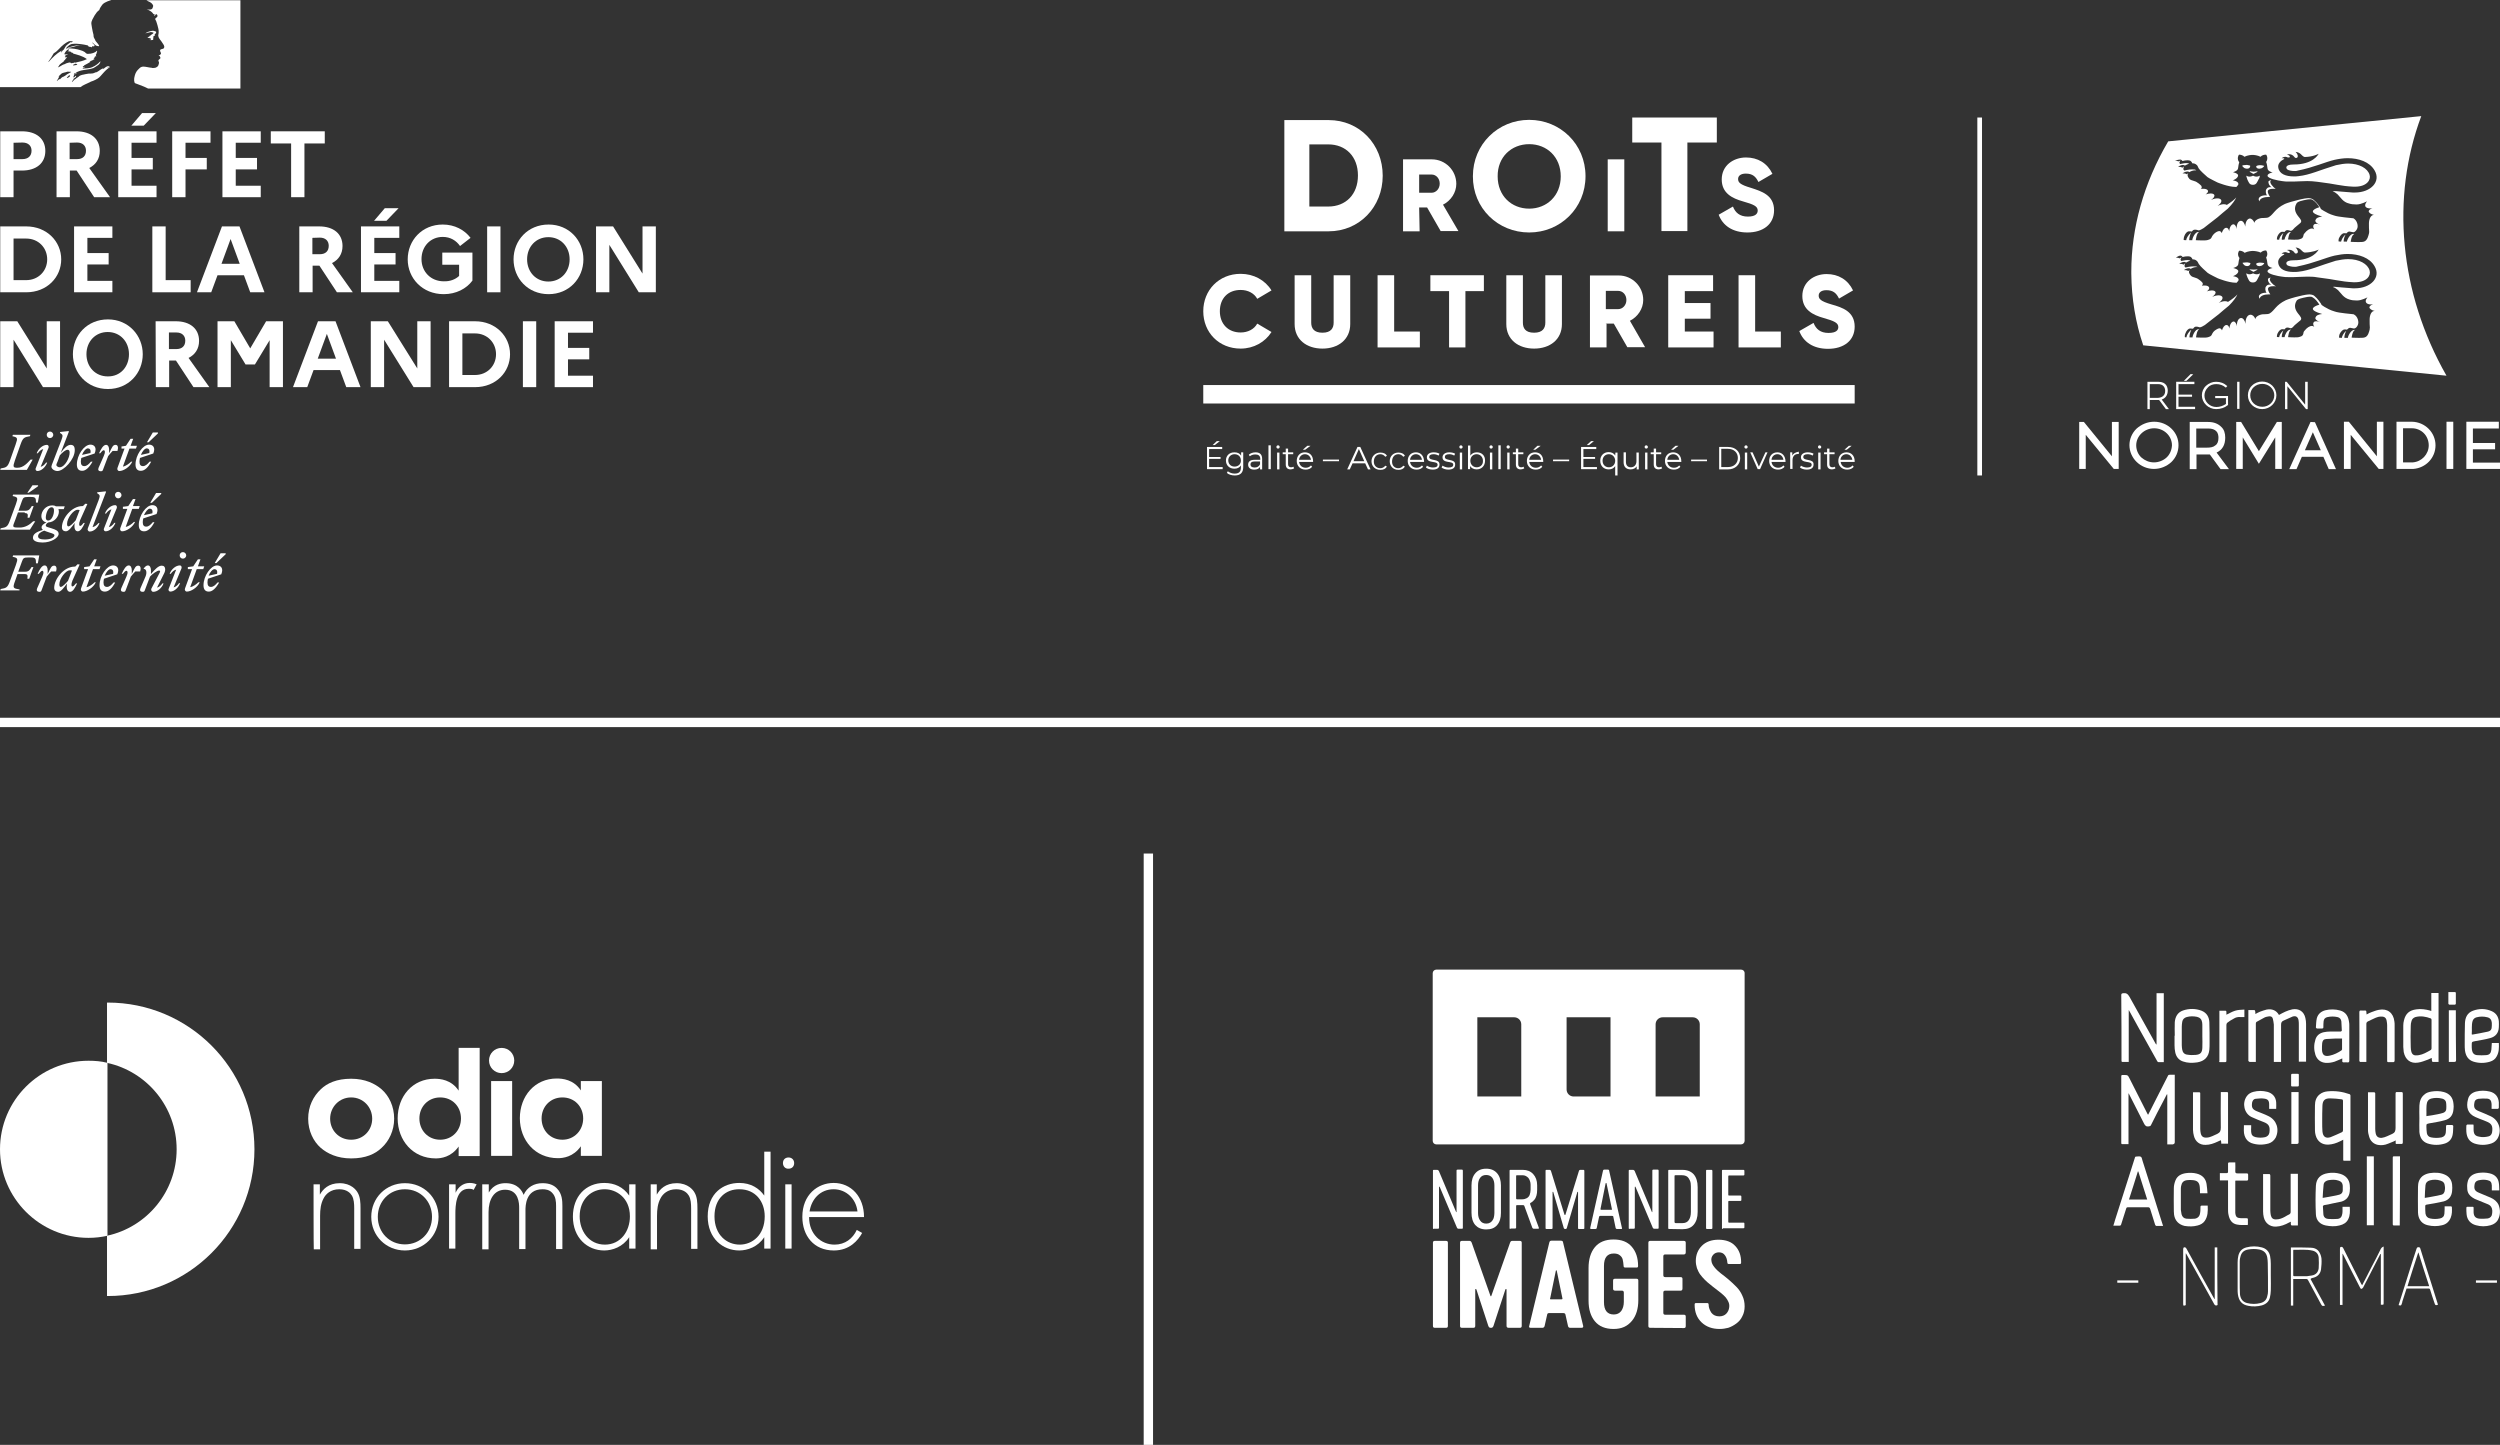 <?xml version="1.0" encoding="UTF-8"?>
<!-- Generator: Adobe Illustrator 27.5.0, SVG Export Plug-In . SVG Version: 6.00 Build 0)  -->
<svg xmlns="http://www.w3.org/2000/svg" xmlns:xlink="http://www.w3.org/1999/xlink" version="1.1" id="Calque_1" x="0px" y="0px" viewBox="0 0 1070 618.4" style="enable-background:new 0 0 1070 618.4;" xml:space="preserve">
<rect x="0" y="0" width="1070" height="618.4" fill="#333333" stroke="none"/>
<style type="text/css">
	.st0{fill:#FFFFFF;}
</style>
<g>
	<g>
		<g>
			<path class="st0" d="M0.1,56.2h9.3c6.2,0,10,3.2,10,8.4c0,5.2-3.8,8.4-10,8.4H5.8v11.4H0.1V56.2z M5.8,61.1v7h3.8     c2.4,0,3.9-1.3,3.9-3.6c0-2.1-1.4-3.5-3.9-3.5L5.8,61.1L5.8,61.1z"></path>
		</g>
		<g>
			<path class="st0" d="M24.1,56.2h8.6c6.2,0,10,3.2,10,8.4c0,3.4-1.7,5.9-4.5,7.3l8.9,12.5h-6.8L32.8,73h-2.9v11.4h-5.7V56.2H24.1z      M29.8,61.1v7H33c2.4,0,3.8-1.3,3.8-3.6c0-2.1-1.4-3.5-3.8-3.5L29.8,61.1L29.8,61.1z"></path>
		</g>
		<g>
			<path class="st0" d="M50.6,56.2H67v4.9H56.3v6.5h9.1v4.9h-9.1v7H67v4.9H50.6V56.2z M56.2,53.8l4.6-5.4h5.9l-5.2,5.4H56.2z"></path>
		</g>
		<g>
			<path class="st0" d="M73.7,56.2h16.4v4.9H79.4v6.5h9.1v4.9h-9.1v11.9h-5.7V56.2z"></path>
		</g>
		<g>
			<path class="st0" d="M95.2,56.2h16.4v4.9h-10.7v6.5h9.1v4.9h-9.1v7h10.7v4.9H95.2C95.2,84.4,95.2,56.2,95.2,56.2z"></path>
		</g>
		<g>
			<path class="st0" d="M115.9,56.2H139v5.2h-8.7v23h-5.7v-23h-8.7V56.2z"></path>
		</g>
		<g>
			<path class="st0" d="M0.1,96.9h11.1c8.9,0,15,6.5,15,14.1s-6,14.1-15,14.1H0.1V96.9z M5.8,102.1v17.8h5.4c5.2,0,9-3.9,9-8.9     s-3.8-8.9-9-8.9H5.8z"></path>
		</g>
		<g>
			<path class="st0" d="M31.7,96.9h16.4v4.9H37.4v6.5h9.1v4.9h-9.1v7h10.7v4.9H31.7V96.9z"></path>
		</g>
		<g>
			<path class="st0" d="M65.2,96.9h5.7v23h10.7v5.2H65.2V96.9z"></path>
		</g>
		<g>
			<path class="st0" d="M95,96.9h7.5l10.7,28.2h-6.1l-2.7-7.3H93.1l-2.7,7.3h-6.1L95,96.9z M102.6,112.9l-3.9-10.6l-3.9,10.6H102.6z     "></path>
		</g>
		<g>
			<path class="st0" d="M128,96.9h8.6c6.2,0,10,3.2,10,8.4c0,3.4-1.7,5.9-4.5,7.3l8.9,12.5h-6.8l-7.5-11.4h-2.9v11.4h-5.7V96.9H128z      M133.7,101.8v7h3.2c2.4,0,3.8-1.3,3.8-3.6c0-2.1-1.4-3.5-3.8-3.5L133.7,101.8L133.7,101.8z"></path>
		</g>
		<g>
			<path class="st0" d="M154.5,96.9h16.4v4.9h-10.7v6.5h9.1v4.9h-9.1v7h10.7v4.9h-16.4V96.9z M160.1,94.5l4.6-5.4h5.9l-5.2,5.4     H160.1z"></path>
		</g>
		<g>
			<path class="st0" d="M196.5,118.1v-4.8h-7.2v-5.2h12.9v12c-2.6,3.5-7,5.8-12.3,5.8c-9.1,0-15.4-6.8-15.4-14.9s6.1-14.9,15-14.9     c5.1,0,9.3,2.3,11.9,5.7l-4.5,3.5c-1.6-2.3-4.1-3.9-7.4-3.9c-5.3,0-9.1,4.1-9.1,9.5s4,9.5,9.5,9.5     C192.6,120.5,194.9,119.6,196.5,118.1z"></path>
		</g>
		<g>
			<path class="st0" d="M208.5,96.9h5.7v28.2h-5.7V96.9z"></path>
		</g>
		<g>
			<path class="st0" d="M249.7,111c0,8.1-6.1,14.9-14.9,14.9c-8.9,0-15-6.8-15-14.9s6.1-14.9,15-14.9     C243.6,96.1,249.7,102.9,249.7,111z M243.8,111c0-5.4-3.8-9.5-9.1-9.5s-9.1,4.1-9.1,9.5s3.8,9.5,9.1,9.5     C240,120.5,243.8,116.4,243.8,111z"></path>
		</g>
		<g>
			<path class="st0" d="M255.1,96.9h7.3l12.6,20.2V96.9h5.7v28.2h-7.3l-12.6-20.3v20.3h-5.7V96.9z"></path>
		</g>
		<g>
			<path class="st0" d="M0.1,137.5h7.3L20,157.7v-20.2h5.7v28.2h-7.3L5.8,145.4v20.3H0.1V137.5z"></path>
		</g>
		<g>
			<path class="st0" d="M61.1,151.6c0,8.1-6.1,14.9-14.9,14.9c-8.9,0-15-6.8-15-14.9c0-8.1,6.1-14.9,15-14.9     C55,136.7,61.1,143.6,61.1,151.6z M55.2,151.6c0-5.4-3.8-9.5-9.1-9.5s-9.1,4.1-9.1,9.5s3.8,9.5,9.1,9.5     C51.5,161.2,55.2,157,55.2,151.6z"></path>
		</g>
		<g>
			<path class="st0" d="M66.6,137.5h8.6c6.2,0,10,3.2,10,8.4c0,3.4-1.7,5.9-4.5,7.3l8.9,12.5h-6.8l-7.5-11.4h-2.9v11.4h-5.7     L66.6,137.5L66.6,137.5z M72.3,142.4v7h3.2c2.4,0,3.8-1.3,3.8-3.6c0-2.1-1.4-3.5-3.8-3.5h-3.2V142.4z"></path>
		</g>
		<g>
			<path class="st0" d="M93.1,137.5h7.2l6.8,11.6l6.8-11.6h7.2v28.2h-5.7v-20.1l-6.3,10.4h-4l-6.3-10.4v20.1h-5.7V137.5z"></path>
		</g>
		<g>
			<path class="st0" d="M136.1,137.5h7.5l10.7,28.2h-6.1l-2.7-7.3h-11.3l-2.7,7.3h-6.1L136.1,137.5z M143.8,153.5l-3.9-10.6     l-3.9,10.6H143.8z"></path>
		</g>
		<g>
			<path class="st0" d="M158.7,137.5h7.3l12.6,20.2v-20.2h5.7v28.2H177l-12.6-20.3v20.3h-5.7V137.5z"></path>
		</g>
		<g>
			<path class="st0" d="M192.2,137.5h11.1c8.9,0,15,6.5,15,14.1s-6,14.1-15,14.1h-11.1V137.5z M197.9,142.7v17.8h5.4     c5.2,0,9-3.9,9-8.9s-3.8-8.9-9-8.9L197.9,142.7L197.9,142.7z"></path>
		</g>
		<g>
			<path class="st0" d="M223.8,137.5h5.7v28.2h-5.7V137.5z"></path>
		</g>
		<g>
			<path class="st0" d="M237.4,137.5h16.4v4.9h-10.7v6.5h9.1v4.9h-9.1v7h10.7v4.9h-16.4V137.5z"></path>
		</g>
	</g>
	<g>
		<g>
			<path class="st0" d="M91.8,243.6c0.8,0,1.4,0.6,1.1,2l-3.6,0.8C89.9,244.8,91,243.6,91.8,243.6 M93.8,249.3h-0.7     c-0.9,1.1-1.8,1.9-2.8,1.9s-1.5-0.6-1.5-1.9c0-0.5,0.1-1.1,0.2-1.6l5.7-1.9c1.1-2.6-0.2-3.8-1.8-3.8c-2.7,0-5.8,4.5-5.8,8.5     c0,1.8,0.8,2.7,2.2,2.7C90.8,253.3,92.4,251.8,93.8,249.3 M92.6,241l4-3.8v-0.4h-2.2l-2.5,4.2H92.6z M80.3,243.6h1.9l-3,8.2     c-0.3,0.7,0.1,1.4,0.8,1.4c1.7,0,4.5-1.7,5.5-4h-0.6c-0.8,0.8-2.2,1.9-3.5,2.1l2.8-7.7H87l0.4-1.2h-2.7l1.1-3h-1.1l-2,3l-2.3,0.3     v0.9H80.3z M77.7,243.2c0.2-0.8-0.3-1.2-0.7-1.2c-1.7,0-3.6,1.5-4.4,3.6h0.5c0.5-0.8,1.4-1.6,2.3-1.8l-3.2,8.2     c-0.3,0.8,0.3,1.2,0.7,1.2c1.6,0,3.4-1.5,4.2-3.6h-0.5c-0.5,0.8-1.4,1.6-2.3,1.8L77.7,243.2z M78.3,239.1c0.7,0,1.4-0.6,1.4-1.4     c0-0.7-0.6-1.4-1.4-1.4s-1.4,0.6-1.4,1.4S77.5,239.1,78.3,239.1 M60.1,251.8c-0.4,0.9,0,1.5,0.9,1.5c0.6,0,0.8-0.1,1-0.7l2.2-5.8     c1-1.2,3.1-2.6,3.9-2.6c0.6,0,0.5,0.5,0.1,1.2l-3.4,6.5c-0.3,0.6,0.1,1.4,0.8,1.4c1.7,0,3.6-1.5,4.4-3.6h-0.5     c-0.5,0.8-1.4,1.6-2.3,1.8l2.9-5.8c0.4-0.7,0.6-1.4,0.6-2c0-1-0.5-1.6-1.5-1.6c-1.4,0-2.9,1.6-4.6,3.6v-1.6     c0-1.1-0.4-2.1-1.3-2.1c-0.6,0-1.2,0.5-1.8,1.3v0.2c1.1-0.1,1.5,1.5,0.8,3.2L60.1,251.8z M60,244.6c0.4-1.3,0.2-2.5-0.8-2.5     c-1.2,0-1.5,0.9-2.8,3.6v-1.6c0-1.1-0.4-2.1-1.3-2.1c-1.2,0-2.2,1.8-3,3.6h0.5c0.6-0.8,1.1-1.3,1.5-1.3c0.5,0,0.8,0.8,0,2.5     l-2.2,5c-0.4,0.9,0,1.5,0.9,1.5c0.6,0,0.8-0.1,1-0.7l2.2-5.8c0.6-0.8,1.2-1.4,1.9-2.2H60z M47.3,243.6c0.8,0,1.4,0.6,1.1,2     l-3.6,0.8C45.5,244.8,46.5,243.6,47.3,243.6 M49.3,249.3h-0.7c-0.9,1.1-1.8,1.9-2.8,1.9s-1.5-0.6-1.5-1.9c0-0.5,0.1-1.1,0.2-1.6     l5.7-1.9c1.1-2.6-0.2-3.8-1.8-3.8c-2.7,0-5.8,4.5-5.8,8.5c0,1.8,0.8,2.7,2.2,2.7C46.4,253.3,48,251.8,49.3,249.3 M35.8,243.6h1.9     l-3,8.2c-0.3,0.7,0.1,1.4,0.8,1.4c1.7,0,4.5-1.7,5.5-4h-0.5c-0.8,0.8-2.2,1.9-3.5,2.1l2.8-7.7h2.8l0.4-1.2h-2.7l1.1-3h-1.1l-2,3     l-2.3,0.3v0.9H35.8z M25.4,250.1c0-2.5,2.8-6,4.4-6c0.4,0,0.7,0,1,0.1l-1.7,4.4c-1,1.2-2.4,2.6-3.1,2.6     C25.6,251.2,25.4,250.8,25.4,250.1 M34.1,241.6l-0.9-0.1l-1,1H32c-4.7,0-8.8,5.3-8.8,9.1c0,1.1,0.7,1.7,1.7,1.7     c1.2,0,2.4-1.7,3.8-3.6l-0.1,0.7c-0.2,1.9,0.4,2.9,1.4,2.9c1.2,0,2.2-1.8,3-3.6h-0.5c-0.6,0.8-1.1,1.3-1.5,1.3s-0.7-0.8,0-2.5     L34.1,241.6z M24,244.6c0.4-1.3,0.2-2.5-0.8-2.5c-1.2,0-1.5,0.9-2.8,3.6v-1.6c0-1.1-0.4-2.1-1.3-2.1c-1.2,0-2.2,1.8-3,3.6h0.5     c0.6-0.8,1.1-1.3,1.5-1.3c0.5,0,0.8,0.8,0,2.5l-2.2,5c-0.4,0.9,0,1.5,0.9,1.5c0.6,0,0.8-0.1,1-0.7l2.2-5.8     c0.6-0.8,1.2-1.4,1.9-2.2H24z M8.2,252.9l0.2-0.6c-2.7-0.5-3.1-0.5-2-3.5l1.1-3.1h3c1.4,0,1.4,0.6,1.2,2h0.8l1.8-5h-0.8     c-0.7,1.2-1.2,2-2.7,2h-3l1.6-4.4c0.5-1.4,0.8-1.7,2.6-1.7h1.3c1.9,0,2.1,0.5,2.1,2.5h0.8l0.6-3.4H5.6l-0.2,0.6     c2.2,0.5,2.4,0.7,1.4,3.5l-2.5,6.8c-1,2.8-1.5,3.1-4,3.5l-0.2,0.6h8.1V252.9z"></path>
		</g>
		<g>
			<path class="st0" d="M64.1,217.7c0.8,0,1.4,0.6,1.1,2l-3.6,0.8C62.3,219,63.3,217.7,64.1,217.7 M66.1,223.5h-0.7     c-0.9,1.1-1.8,1.9-2.8,1.9s-1.5-0.6-1.5-1.9c0-0.5,0.1-1.1,0.2-1.6L67,220c1.1-2.6-0.2-3.8-1.8-3.8c-2.7,0-5.8,4.5-5.8,8.5     c0,1.8,0.8,2.7,2.2,2.7C63.2,227.5,64.8,226,66.1,223.5 M65,215.2l4-3.8V211h-2.2l-2.5,4.2H65z M52.6,217.8h1.9l-3,8.2     c-0.3,0.7,0.1,1.4,0.8,1.4c1.7,0,4.5-1.7,5.5-4h-0.5c-0.8,0.8-2.2,1.9-3.5,2.1l2.8-7.7h2.8l0.4-1.2h-2.9l1.1-3h-1.1l-2,3     l-2.3,0.3V217.8z M50,217.4c0.2-0.8-0.3-1.2-0.7-1.2c-1.7,0-3.6,1.5-4.4,3.6h0.5c0.5-0.8,1.4-1.6,2.3-1.8l-3.2,8.2     c-0.3,0.8,0.3,1.2,0.7,1.2c1.6,0,3.4-1.5,4.2-3.6h-0.5c-0.5,0.8-1.4,1.6-2.3,1.8L50,217.4z M50.6,213.3c0.7,0,1.4-0.6,1.4-1.4     c0-0.7-0.6-1.4-1.4-1.4c-0.8,0-1.4,0.6-1.4,1.4C49.3,212.7,49.8,213.3,50.6,213.3 M39.6,225.6l5.8-15.1l-0.2-0.2l-3.6,0.4v0.4     l0.7,0.5c0.6,0.5,0.4,1-0.1,2.5l-4.6,12c-0.3,0.6,0.1,1.4,0.8,1.4c1.7,0,3.4-1.5,4.2-3.6h-0.5C41.6,224.6,40.5,225.5,39.6,225.6      M28.7,224.2c0-2.5,2.8-6,4.4-6c0.4,0,0.7,0,1,0.1l-1.7,4.4c-1,1.2-2.4,2.6-3.1,2.6C28.9,225.3,28.7,225,28.7,224.2 M37.4,215.7     l-0.9-0.1l-1,1h-0.2c-4.7,0-8.8,5.3-8.8,9.1c0,1.1,0.7,1.7,1.7,1.7c1.2,0,2.4-1.7,3.8-3.6l-0.1,0.7c-0.2,1.9,0.4,2.9,1.4,2.9     c1.2,0,2.2-1.8,3-3.6h-0.5c-0.6,0.8-1.1,1.3-1.5,1.3s-0.7-0.8,0-2.5L37.4,215.7z M16.3,229.5c0-1.1,1.1-1.8,2.6-2.4     c0.5,0.2,1.2,0.5,2.2,0.8c1.6,0.5,2.2,0.7,2.2,1.2c0,1-1.7,1.8-4.1,1.8C17.3,230.9,16.3,230.5,16.3,229.5 M20.6,222.8     c-0.7,0-1-0.6-1-1.2c0-1.8,1-4.5,2.5-4.5c0.7,0,1,0.6,1,1.2C23.2,220.1,22.2,222.8,20.6,222.8 M25.1,228.5c0-1.3-1.2-1.8-3.1-2.4     c-1.7-0.5-2.4-0.6-2.4-1.2c0-0.4,0.4-1,1.1-1.3c2.7-0.1,4.5-2.6,4.5-4.6c0-0.4-0.1-0.8-0.2-1.1h2.3l0.4-1.2h-3.8     c-0.4-0.3-1-0.4-1.5-0.4c-2.9,0-4.7,2.5-4.7,4.6c0,1.5,1,2.5,2.2,2.7c-1.3,0.6-2.1,1.3-2.1,2.1c0,0.5,0.2,0.8,0.6,1.1     c-3.1,0.9-4.3,1.9-4.3,3.4c0,1.4,1.9,2,4.1,2C21.9,232.2,25.1,230.2,25.1,228.5 M10.6,219.6c1.4,0,1.4,0.6,1.2,2h0.8l1.8-5h-0.8     c-0.7,1.2-1.2,2-2.7,2h-3l1.5-4.2c0.5-1.4,0.8-1.7,2.6-1.7h1.3c1.9,0,2.1,0.5,2.1,2.4h0.8l0.6-3.4H5.6l-0.2,0.6     c2.2,0.5,2.4,0.7,1.4,3.5l-2.5,6.8c-1,2.8-1.5,3.1-4,3.5l-0.2,0.6h12.7l2.3-3.6h-0.9c-1.4,1.4-3.3,2.7-5.8,2.7     c-3.4,0-3.1-0.1-1.9-3.2l1.2-3.3h2.9V219.6z M12.3,210.9l4-2.8v-0.4h-2.4l-2.2,3.2H12.3z"></path>
		</g>
		<g>
			<path class="st0" d="M62.8,191.9c0.8,0,1.4,0.6,1.1,2l-3.6,0.8C60.9,193.1,62,191.9,62.8,191.9 M64.7,197.6H64     c-0.9,1.1-1.8,1.9-2.8,1.9s-1.5-0.6-1.5-1.9c0-0.5,0.1-1.1,0.2-1.6l5.7-1.9c1.1-2.6-0.2-3.8-1.8-3.8c-2.7,0-5.8,4.5-5.8,8.5     c0,1.8,0.8,2.7,2.2,2.7C61.8,201.6,63.4,200.1,64.7,197.6 M63.6,189.3l4-3.8v-0.4h-2.2l-2.5,4.2H63.6z M51.8,192h1.5l-3,8.2     c-0.3,0.7,0.1,1.4,0.8,1.4c1.7,0,4.5-1.7,5.5-4h-0.5c-0.8,0.8-2.2,1.9-3.5,2.1l2.8-7.7h2.8l0.4-1.2h-2.7l1.1-3h-1.1l-2,3     l-1.9,0.3v0.9H51.8z M50.3,192.9c0.4-1.3,0.2-2.5-0.8-2.5c-1.2,0-1.5,0.9-2.8,3.6v-1.5c0-1.1-0.4-2.1-1.3-2.1     c-1.2,0-2.2,1.8-3,3.6h0.5c0.6-0.8,1.1-1.3,1.5-1.3c0.5,0,0.8,0.8,0,2.5l-2.2,5c-0.4,0.9,0,1.5,0.9,1.5c0.6,0,0.8-0.1,1-0.7     l2.2-5.8c0.6-0.8,1.2-1.4,1.9-2.2h2.1V192.9z M37.6,191.9c0.8,0,1.4,0.6,1.1,2l-3.6,0.8C35.7,193.1,36.8,191.9,37.6,191.9      M39.6,197.6h-0.7c-0.9,1.1-1.8,1.9-2.8,1.9s-1.5-0.6-1.5-1.9c0-0.5,0.1-1.1,0.2-1.6l5.7-1.9c1.1-2.6-0.2-3.8-1.8-3.8     c-2.7,0-5.8,4.5-5.8,8.5c0,1.8,0.8,2.7,2.2,2.7C36.6,201.6,38.2,200.1,39.6,197.6 M25.5,200c-0.6,0-1.4-0.5-1.4-1     c0-0.1,0.2-0.8,0.6-1.6l0.9-2.5c1-1.2,2.5-2.4,3.3-2.4c0.5,0,0.9,0.3,0.9,1.1C29.9,195.8,27.8,200,25.5,200 M32,192.7     c0-1.7-0.6-2.3-1.8-2.3c-1.4,0-2.8,1.5-4.2,3.4l3.5-9.1l-0.2-0.2l-3.6,0.4v0.4l0.7,0.5c0.6,0.5,0.4,1-0.1,2.5l-3.7,9.6     c-0.3,0.7-0.6,1.5-0.6,1.8c0,1,1.3,1.9,2.6,1.9C27.3,201.6,32,196.6,32,192.7 M20.8,191.6c0.2-0.8-0.3-1.2-0.7-1.2     c-1.7,0-3.6,1.5-4.4,3.6h0.5c0.5-0.8,1.4-1.6,2.3-1.8l-3.2,8.2c-0.3,0.8,0.3,1.2,0.7,1.2c1.6,0,3.4-1.5,4.2-3.6h-0.5     c-0.5,0.8-1.4,1.6-2.3,1.8L20.8,191.6z M21.4,187.5c0.7,0,1.4-0.6,1.4-1.4c0-0.7-0.6-1.4-1.4-1.4s-1.4,0.6-1.4,1.4     C20,186.9,20.6,187.5,21.4,187.5 M13,186.1H5.5l-0.2,0.6c2.2,0.5,2.4,0.7,1.4,3.5L4.3,197c-1,2.8-1.5,3.1-4,3.5l-0.2,0.6h11.4     l2.5-4.4h-0.9c-1.4,1.5-3.1,3.5-5.6,3.5c-1.9,0-2.1-0.3-1.1-3.2l2.4-6.8c1-2.8,1.5-3.1,4-3.5L13,186.1z"></path>
		</g>
	</g>
	<g>
		<g>
			<path class="st0" d="M42.5,33.1c0.4-0.4,0.8-0.8,1.2-1.3l0,0c0.8-0.9,1.5-1.7,2.4-2.4c0.3-0.2,0.5-0.4,0.8-0.6     c0.1-0.1,0.1-0.2,0.1-0.3c-0.4,0.1-0.6,0.4-0.9,0.6C46,29.1,46,29,46,29c0.3-0.2,0.5-0.4,0.8-0.6l0,0c-0.1,0-0.1-0.1-0.1-0.1     c-0.9-0.1-1.6,0.5-2.3,1.1c-0.1,0.1-0.3-0.1-0.4-0.1c-1.1,0.4-1.8,1.3-2.9,1.7c0-0.1,0-0.1,0-0.1c-0.4,0.1-0.8,0.4-1.3,0.5     c-0.6,0.1-1.2,0.1-1.8,0.1c-0.9,0.1-1.7,0.3-2.6,0.5c0,0,0,0-0.1,0c-0.5,0.1-0.9,0.3-1.3,0.5l0,0l-0.1,0.1     c-0.2,0.2-0.3,0.3-0.5,0.4c-0.4,0.2-0.8,0.6-1.2,0.9h-0.1c-0.4,0.4-0.8,0.7-1.1,1.1c0,0-0.1,0-0.2,0l0,0c0,0,0,0,0-0.1     c0.1-0.1,0.1-0.2,0.2-0.3c0.1-0.1,0.1-0.2,0.2-0.3c0.1-0.1,0.2-0.3,0.3-0.4v-0.1h-0.1c0.4-0.3,0.8-0.6,1.2-0.9l0,0     c0,0-0.1,0-0.1-0.1s0.1-0.1,0.1-0.2c0,0,0,0,0-0.1c0,0,0,0-0.1-0.1c-0.1,0.1-0.2,0.1-0.3,0.2c-0.2,0.2-0.3,0.5-0.6,0.5h-0.1h-0.1     l0,0l0,0l0,0c0,0,0,0,0-0.1c0,0,0,0,0-0.1l0,0c0,0,0-0.1,0.1-0.1c0,0,0,0,0-0.1s0.1-0.1,0.1-0.2v-0.1c0,0,0-0.1,0.1-0.1     c0-0.1,0-0.1-0.1-0.1c0.1-0.2,0.3-0.3,0.5-0.4l0,0c0.3-0.1,0.5-0.3,0.8-0.5l0.1-0.1c-0.4,0.1-0.8,0.3-1.1,0.6c0,0-0.1,0-0.1,0.1     c0,0-0.1,0-0.2-0.1c0,0,0,0,0-0.1c0.1-0.1,0.3-0.2,0.4-0.4c0.1,0,0.1,0,0.1,0.1c2.3-1.8,5.4-1.3,8-2.3c0.2-0.1,0.4-0.3,0.6-0.4     c0.4-0.1,0.6-0.5,1.1-0.7c0.6-0.4,1-0.9,1.2-1.6c0-0.1-0.1-0.1-0.1-0.1c-0.9,1-2,1.8-3.1,2.3c-1.5,0.8-3.1,0.6-4.7,0.8     c0.1-0.1,0.2-0.1,0.4-0.1c0-0.2,0.1-0.3,0.3-0.4c0.1,0,0.1,0,0.2,0c0.1,0,0.1-0.1,0.1-0.1c0.1,0,0.4-0.1,0.3-0.1     c-0.2-0.3-0.6,0.2-1,0c0.1-0.1,0.1-0.4,0.2-0.4c0.1,0,0.2,0,0.3,0c0-0.1,0.1-0.3,0.1-0.3c1.1-0.6,2.1-1.1,3-1.7     c-0.2,0-0.4,0.2-0.6,0.1c0.1,0,0-0.2,0.1-0.2c0.8-0.2,1.4-0.6,2.2-0.9c-0.3,0-0.5,0.2-0.8,0c0.1-0.1,0.2-0.2,0.4-0.2     c0-0.1,0-0.1,0-0.2s0.1-0.1,0.1-0.1c-0.1,0-0.1-0.1-0.1-0.1c0.1-0.1,0.3-0.1,0.4-0.2c-0.1,0-0.2,0-0.2-0.1     c0.2-0.3,0.6-0.4,0.9-0.4c-0.1-0.1-0.3,0-0.3-0.1s0.1-0.1,0.1-0.1c-0.1,0-0.1,0-0.1,0C41,23.7,41,23.6,41,23.5     c0.4-0.5,0.4-1.1,0.6-1.7c-0.1,0-0.1,0-0.1-0.1c-0.7,0.8-1.8,1.1-2.9,1.3c-0.1,0-0.3,0-0.4,0c-0.4,0.1-0.8,0.1-1.2-0.1     c-0.3-0.1-0.4-0.4-0.7-0.6c-0.6-0.4-1.1-0.6-1.8-0.8c-1.8-0.6-3.6-0.8-5.4-0.8c0.8-0.4,1.6-0.5,2.5-0.7c1.2-0.4,2.3-0.8,3.6-0.7     c-0.2-0.1-0.5,0-0.7,0c-1-0.1-2,0.2-3,0.4c-0.7,0.1-1.3,0.4-2.1,0.6c-0.4,0.1-0.6,0.6-1.1,0.5c0,0,0-0.1,0-0.2     c0.7-0.8,1.6-1.7,2.7-1.8c1.3-0.2,2.5,0,3.7,0.1c0.9,0.1,1.8,0.3,2.7,0.5c0.4,0,0.4,0.6,0.7,0.6c0.4,0.1,0.8,0,1.3,0.3     c0-0.1-0.1-0.3,0-0.4c0.3-0.3,0.6,0.1,0.9-0.1c0.6-0.4-0.5-1-0.8-1.5c0-0.1,0.1-0.1,0.1-0.1c0.6,0.5,1,1.1,1.7,1.4     c0.4,0.1,1.2,0.4,1.1-0.1c-0.4-0.8-1.1-1.4-1.6-2.1c0-0.1,0-0.2,0-0.3c-0.1,0-0.1-0.1-0.2-0.1c0-0.1,0-0.2,0-0.3     c-0.3-0.1-0.2-0.4-0.4-0.6c-0.2-0.4-0.1-0.8-0.2-1.3c-0.1-0.4-0.2-0.8-0.3-1.2c-0.2-1.2-0.5-2.3-0.6-3.4     c-0.1-1.3,0.8-2.4,1.4-3.6c0.5-0.8,1.1-1.7,2-2.3c0.2-0.8,0.8-1.6,1.3-2.3c0.6-0.7,1.5-1.1,2.2-1.4c1-0.4,1.9-0.7,1.9-0.7H0v37.4     h34.4c1.3-1,2.7-1.4,4.6-2.4C39.8,34.7,41.8,33.8,42.5,33.1z M31.7,28c-0.1,0-0.4,0.1-0.4-0.1c0.1-0.4,0.6-0.4,0.8-0.5     c0.1-0.1,0.4-0.2,0.5-0.1c0.1,0.2,0.4,0.1,0.5,0.3C32.7,28,32.2,27.8,31.7,28z M20.8,26.5l-0.1-0.1c0.9-1.2,1.6-2.3,2.3-3.6     c0.9-0.5,1.7-1.2,2.4-2c1.2-1.3,2.5-2.4,4-3.1c0.6-0.2,1.3-0.1,1.8,0.1c-0.2,0.3-0.6,0.2-0.8,0.4c-0.1,0-0.1,0-0.2-0.1     c0.1-0.1,0.1-0.1,0.1-0.2C29.6,18.7,28.6,19,28,20c-0.4,0.7-0.7,1.6-1.6,1.8c-0.3,0.1,0.1-0.2-0.1-0.1     C24.1,23,22.5,24.6,20.8,26.5z M26.7,21.8c-0.1,0.1-0.1,0.2-0.2,0.3c-0.1,0.1-0.1,0.2-0.3,0.3c-0.1,0-0.1,0-0.1-0.1     c0.1-0.3,0.3-0.6,0.6-0.6C26.7,21.7,26.7,21.8,26.7,21.8z M30,32.4c0,0.1-0.1,0.1-0.2,0.2c0.1,0,0.2,0.1,0.1,0.1     c-0.2,0.2-0.3,0.3-0.5,0.4h-0.1c-0.1,0.1-0.2,0.2-0.3,0.2c-0.1,0.1-0.5,0-0.4-0.1c0.2-0.2,0.3-0.3,0.5-0.5     c0.1-0.1,0.2-0.2,0.3-0.3c0-0.1,0.1-0.1,0.2-0.2C29.7,32.3,30.1,32.3,30,32.4z M28.7,31.8L28.7,31.8c-0.3,0.2-0.5,0.4-0.8,0.6     c-0.3,0.2-0.6,0.3-0.9,0.5l0,0c0,0-0.1-0.1-0.1,0c-0.3,0.1-0.5,0.3-0.7,0.5l-0.1,0.1l0,0l0,0L26,33.6l0,0l0,0     c-0.1,0.1-0.1,0.1-0.2,0.2c0,0,0,0.1-0.1,0.1c0,0-0.2,0-0.2-0.1l0,0c0,0-0.1,0-0.1,0.1c0,0-0.1,0-0.1,0.1l0,0c0,0,0,0-0.1,0     c-0.1,0.1-0.2,0.1-0.3,0.2c-0.1,0.1-0.3,0.3-0.4,0.4l0,0l0,0l0,0l0,0l0,0c0,0,0,0,0,0.1l0,0c0,0,0,0-0.1,0l0,0l0,0     c0,0,0-0.1-0.1-0.1l0,0l0,0c0.1-0.1,0.2-0.2,0.2-0.3l0,0c0,0,0-0.1,0.1-0.1c0-0.1,0.1-0.1,0.1-0.2c0,0,0,0,0-0.1     c0.1-0.1,0.2-0.2,0.2-0.3l0,0l0,0c0-0.1,0.1-0.1,0.1-0.2l0.1-0.1l0,0l0,0l0,0c0-0.1,0-0.1,0.1-0.2l0,0l0,0V33l0,0l0,0v-0.1l0,0     c0.1-0.1,0.2-0.3,0.3-0.4l0,0c-0.1,0.1-0.2,0.2-0.3,0.2c-0.1,0.1-0.2,0-0.1-0.1c0.1,0,0.1-0.1,0.2-0.1l0,0     c0.1-0.1,0.2-0.3,0.4-0.4c0.1-0.1,0.2-0.1,0.2-0.2l0,0c0-0.1,0.1-0.1,0.2-0.2l0,0c0.7-0.7,1.8-0.6,2.7-1c0.4-0.1,0.8,0.1,1.1,0     c0.2,0,0.4,0,0.6,0.1C29.9,31.1,29.3,31.5,28.7,31.8z M30.2,26.9c-0.1-0.1,0.2,0,0.3-0.1c-0.2,0-0.4,0-0.6,0     c-0.1,0-0.1-0.1-0.1-0.1c-0.4,0.1-0.8,0.2-1.1,0.3c-0.5,0.1-0.9,0.5-1.5,0.6c-0.8,0.3-1.4,0.9-2.3,1.2c-0.1,0-0.1-0.1-0.1-0.1     c0.1-0.2,0.4-0.3,0.5-0.5c0-0.1,0-0.1-0.1-0.1c0.6-0.8,1.3-1.2,2.1-1.8c0-0.1,0-0.1,0-0.2c0.2-0.3,0.6-0.4,0.7-0.8     c0.1-0.2,0.4-0.5,0.7-0.6c-0.1-0.1-0.2-0.1-0.2-0.2c-0.3,0-0.6,0.1-0.8-0.1c0.1-0.1,0.3-0.2,0.4-0.3c-0.1,0-0.1,0-0.2-0.1     c-0.1-0.1,0.1-0.3,0.4-0.4c0.3-0.1,0.6-0.1,0.8-0.3c-0.5-0.1-1.1,0.1-1.6-0.1c0.4-0.9,0.9-1.7,1.8-2.1c0.1,0,0.2,0,0.2,0.1     c0,0.4-0.2,0.6-0.6,0.7c0.6,0.1,1.1,0.1,1.7,0.4c-0.1,0.1-0.2,0.1-0.3,0.1c0.4,0.2,0.8,0.1,1.1,0.4c-0.2,0.2-0.4,0-0.6,0     c2.2,0.6,4.5,1.1,6.4,2.5c-1.6,0.8-3.2,1.1-4.9,1.5c-0.2,0-0.4,0-0.6-0.1c0,0.1,0,0.2-0.1,0.2c-0.3,0-0.5,0-0.7,0.1     C30.8,27.1,30.4,27.1,30.2,26.9z"></path>
		</g>
		<g>
			<path class="st0" d="M102.9,0.1H62.6c0,0,0.1,0,0.4,0.2s0.7,0.4,1,0.5c0.5,0.3,1,0.6,1.3,1.1c0.1,0.2,0.4,0.6,0.2,0.9     c-0.1,0.4-0.2,0.9-0.6,1.1c-0.3,0.2-0.8,0.2-1.3,0.2C63.3,4.1,63,4,62.8,4c1.1,0.4,2.1,0.9,2.8,1.9c-0.1,0.1,0.2,0.2,0.5,0.2     c0.1,0,0.1,0.1,0.1,0.2c-0.1,0.1-0.3,0.2-0.2,0.4c0.1,0,0.1,0,0.2,0c0.4-0.1,0.3-0.8,0.8-0.6c0.4,0.2,0.5,0.7,0.3,1.1     c-0.3,0.3-0.6,0.5-0.8,0.7c-0.1,0.1-0.1,0.4,0,0.5c0.2,0.3,0.3,0.6,0.4,0.8c0.2,0.5,0.3,1.1,0.5,1.6c0.3,1.1,0.6,2.1,0.5,3.2     c0,0.6-0.3,1.1-0.1,1.6c0.1,0.6,0.5,1,0.8,1.5c0.3,0.4,0.6,0.7,0.8,1.1c0.4,0.7,1.2,1.4,0.8,2.3c-0.2,0.5-1,0.4-1.5,0.7     c-0.4,0.4-0.1,0.9,0.1,1.3c0.4,0.6-0.4,1.1-0.9,1.3c0.1,0.2,0.4,0.1,0.5,0.3c0.1,0.4,0.4,0.6,0.2,0.9c-0.3,0.4-1.1,0.6-0.7,1.3     c0.3,0.5,0.1,1-0.1,1.6S67,28.8,66.5,29c-0.4,0.1-0.9,0.1-1.3,0.1C65.1,29,64.9,29,64.8,29c-1.2-0.1-2.4-0.5-3.6-0.5     c-0.4,0.1-0.7,0.1-1,0.3c-0.3,0.2-0.6,0.5-0.9,0.8l0,0c-0.1,0.1-0.1,0.1-0.2,0.2L59,29.9c0,0,0,0-0.1,0.1     c-0.2,0.3-0.4,0.5-0.6,0.8c0,0,0,0,0,0.1c0,0,0,0.1-0.1,0.1c-0.2,0.4-0.4,0.9-0.5,1.3c-0.5,1.6-0.3,3,0.1,3.3     c0.1,0.1,2.3,0.8,3.9,1.5c0.7,0.3,1.2,0.6,1.7,0.8h39.5V0.1z"></path>
		</g>
		<g>
			<path class="st0" d="M65,13.8c0.3,0.1,0.7,0.1,0.7,0.2c-0.1,0.6-1,0.7-1.4,1.3h-0.2c-0.2,0.1-0.1,0.5-0.4,0.5     c-0.2-0.1-0.4,0-0.6,0.1c0.3,0.3,0.6,0.5,1.1,0.4c0.1,0,0.2,0.1,0.2,0.3c0,0,0.1,0,0.1-0.1c0.1,0,0.1,0,0.1,0.1v0.3     c-0.2,0.3-0.6,0.1-0.8,0.2c0.6,0.1,1.1,0.1,1.6,0c0.4-0.1,0-0.8,0.3-1.2c-0.1,0,0-0.2-0.1-0.2c0.1-0.1,0.3-0.4,0.4-0.4     s0.4-0.1,0.4-0.2c0-0.1-0.3-0.2-0.2-0.4c0.4-0.3,0.8-0.7,0.6-1.1c-0.1-0.2-0.6-0.2-1-0.4c-0.4-0.1-0.8,0-1.2,0.1     c-0.4,0-0.7,0.2-1.1,0.3c-0.5,0.1-0.9,0.4-1.3,0.7c0.5-0.2,1-0.3,1.6-0.4C64.3,13.8,64.6,13.6,65,13.8z"></path>
		</g>
	</g>
</g>
<g>
	<g>
		<path class="st0" d="M531,149.2c5.6,0,10.5-2.8,13.2-7.1l-6.1-3.6c-1.3,2.4-4,3.8-7.1,3.8c-5.4,0-8.9-3.7-8.9-9.1    c0-5.5,3.5-9.1,8.9-9.1c3.1,0,5.8,1.4,7.1,3.8l6.1-3.6c-2.7-4.4-7.6-7.1-13.2-7.1c-9.3,0-16,7-16,16    C515,142.3,521.7,149.2,531,149.2z"></path>
	</g>
	<g>
		<path class="st0" d="M783.9,130.3c-4.8-1.4-5.5-2.4-5.5-3.8c0-1.3,1.1-2.3,3.3-2.3c2.9,0,4.3,1.3,5.4,3.6l6-3.5    c-2.2-4.6-6.3-7-11.3-7c-5.4,0-10.4,3.4-10.4,9.4c0,5.9,4.5,8.1,9.1,9.4c4.6,1.3,6.3,2.1,6.3,3.9c0,1.2-0.8,2.5-4.2,2.5    c-3.5,0-5.4-1.7-6.4-4.3l-6.1,3.5c1.7,4.6,5.9,7.6,12.3,7.6c6.7,0,11.4-3.5,11.4-9.5C793.8,133.3,788.5,131.6,783.9,130.3z"></path>
	</g>
	<g>
		<polygon class="st0" points="744.1,117.8 744.1,148.7 762.2,148.7 762.2,141.9 751.2,141.9 751.2,117.8   "></polygon>
	</g>
	<g>
		<polygon class="st0" points="733.2,124.6 733.2,117.8 714,117.8 714,148.7 733.4,148.7 733.4,141.9 721.1,141.9 721.1,136.4     732.1,136.4 732.1,129.7 721.1,129.7 721.1,124.6   "></polygon>
	</g>
	<g>
		<path class="st0" d="M687.3,138.5h3.4l5.8,10.1h7.6l-6.5-11.3c3.4-1.7,5.7-5.2,5.7-8.9c0-5.8-4.7-10.5-10.5-10.5h-12.3v30.8h7.1    v-10.1H687.3z M687.3,124.5h5.3c2,0,3.5,1.7,3.5,3.9s-1.6,3.9-3.5,3.9h-5.3V124.5z"></path>
	</g>
	<g>
		<path class="st0" d="M644.7,117.8v20.9c0,6.6,5.1,10.5,11.9,10.5s11.9-3.9,11.9-10.5v-20.9h-7.1v20.3c0,2.3-1.1,4.3-4.8,4.3    c-3.8,0-4.8-2-4.8-4.3v-20.3H644.7z"></path>
	</g>
	<g>
		<polygon class="st0" points="627.2,148.7 627.2,124.6 635.1,124.6 635.1,117.8 612.2,117.8 612.2,124.6 620.2,124.6 620.2,148.7       "></polygon>
	</g>
	<g>
		<polygon class="st0" points="589.6,117.8 589.6,148.7 607.7,148.7 607.7,141.9 596.7,141.9 596.7,117.8   "></polygon>
	</g>
	<g>
		<path class="st0" d="M554.1,117.8v20.9c0,6.6,5.1,10.5,11.9,10.5s11.9-3.9,11.9-10.5v-20.9h-7.1v20.3c0,2.3-1.1,4.3-4.8,4.3    s-4.8-2-4.8-4.3v-20.3H554.1z"></path>
	</g>
	<g>
		<path class="st0" d="M748.1,92.7c-3.5,0-5.4-1.7-6.4-4.3l-6.1,3.5c1.7,4.6,5.9,7.6,12.3,7.6c6.7,0,11.4-3.5,11.4-9.5    c0-6.5-5.3-8.1-9.9-9.6c-4.8-1.4-5.5-2.4-5.5-3.8c0-1.3,1.1-2.3,3.3-2.3c2.9,0,4.3,1.3,5.4,3.6l6-3.5c-2.2-4.6-6.3-7-11.3-7    c-5.4,0-10.4,3.4-10.4,9.4c0,5.9,4.5,8.1,9.1,9.4c4.6,1.3,6.3,2.1,6.3,3.9C752.3,91.4,751.4,92.7,748.1,92.7z"></path>
	</g>
	<g>
		<polygon class="st0" points="711.1,98.9 722.2,98.9 722.2,61 734.8,61 734.8,50.3 698.6,50.3 698.6,61 711.1,61   "></polygon>
	</g>
	<g>
		<rect x="688.1" y="68.2" class="st0" width="7.1" height="30.8"></rect>
	</g>
	<g>
		<path class="st0" d="M654.5,99.5c13.3,0,24.1-10.4,24.1-24.1s-10.8-24.1-24.1-24.1s-24.1,10.4-24.1,24.1    C630.3,89.1,641.1,99.5,654.5,99.5z M654.5,61.7c7.6,0,13.5,5.5,13.5,13.8c0,8.3-6,13.8-13.5,13.8c-7.6,0-13.5-5.5-13.5-13.8    C640.9,67.2,646.9,61.7,654.5,61.7z"></path>
	</g>
	<g>
		<path class="st0" d="M607.4,88.8h3.4l5.8,10.1h7.6l-6.6-11.3c3.4-1.7,5.7-5.2,5.7-8.9c0-5.8-4.7-10.5-10.5-10.5h-12.3V99h7.1    L607.4,88.8L607.4,88.8z M607.4,74.7h5.3c2,0,3.5,1.7,3.5,3.9c0,2.2-1.6,3.9-3.5,3.9h-5.3V74.7z"></path>
	</g>
	<g>
		<path class="st0" d="M591.8,75.2c0-13.5-10-23.8-23.1-23.8h-19v47.6h19C581.8,99,591.8,88.6,591.8,75.2z M560.4,61.8h8.1    c7.5,0,12.7,5.2,12.7,13.3s-5.2,13.3-12.7,13.3h-8.1V61.8z"></path>
	</g>
	<g>
		<path class="st0" d="M739.6,191.3h-3.8v9.6h3.8c3,0,5.2-2,5.2-4.8C744.8,193.2,742.7,191.3,739.6,191.3z M739.6,199.9h-2.9v-7.8    h2.9c2.5,0,4.2,1.6,4.2,3.9C743.8,198.3,742.1,199.9,739.6,199.9z"></path>
	</g>
	<g>
		<path class="st0" d="M747.3,190.6c-0.4,0-0.7,0.3-0.7,0.7c0,0.4,0.3,0.7,0.7,0.7c0.4,0,0.7-0.3,0.7-0.7    C748,191,747.7,190.6,747.3,190.6z"></path>
	</g>
	<g>
		<rect x="746.8" y="193.7" class="st0" width="1" height="7.2"></rect>
	</g>
	<g>
		<polygon class="st0" points="752.8,199.7 750.1,193.6 749.1,193.6 752.3,200.8 753.3,200.8 756.5,193.6 755.6,193.6   "></polygon>
	</g>
	<g>
		<path class="st0" d="M760.7,193.6c-2.1,0-3.5,1.5-3.5,3.7c0,2.1,1.5,3.7,3.8,3.7c1.2,0,2.1-0.4,2.8-1.2l-0.5-0.6    c-0.5,0.6-1.3,1-2.2,1c-1.6,0-2.7-1-2.9-2.5h6c0-0.1,0-0.2,0-0.3C764.1,195,762.7,193.6,760.7,193.6z M758.2,196.8    c0.1-1.4,1.2-2.4,2.5-2.4c1.4,0,2.4,1,2.6,2.4H758.2z"></path>
	</g>
	<g>
		<path class="st0" d="M767.1,195v-1.4h-0.9v7.1h1v-3.7c0-1.7,0.9-2.7,2.4-2.7c0.1,0,0.2,0,0.3,0v-1    C768.4,193.6,767.5,194.1,767.1,195z"></path>
	</g>
	<g>
		<path class="st0" d="M771.8,195.6c0-0.7,0.5-1.2,1.9-1.2c0.7,0,1.5,0.2,2.1,0.6l0.4-0.8c-0.6-0.4-1.6-0.6-2.5-0.6    c-1.8,0-2.9,0.9-2.9,2.1c0,2.9,4.6,1.3,4.6,3.2c0,0.7-0.5,1.2-2,1.2c-1,0-2-0.4-2.6-0.8l-0.4,0.8c0.6,0.5,1.7,0.9,2.9,0.9    c1.9,0,2.9-0.8,2.9-2.1C776.5,196.1,771.8,197.5,771.8,195.6z"></path>
	</g>
	<g>
		<path class="st0" d="M778.8,190.6c-0.4,0-0.7,0.3-0.7,0.7c0,0.4,0.3,0.7,0.7,0.7c0.4,0,0.7-0.3,0.7-0.7    C779.5,191,779.1,190.6,778.8,190.6z"></path>
	</g>
	<g>
		<rect x="778.2" y="193.7" class="st0" width="1" height="7.2"></rect>
	</g>
	<g>
		<path class="st0" d="M784.3,200c-0.8,0-1.3-0.4-1.3-1.3v-4.3h2.2v-0.8h-2.2V192h-1v1.6h-1.3v0.8h1.3v4.4c0,1.3,0.7,2.1,2.1,2.1    c0.5,0,1.2-0.2,1.5-0.5l-0.4-0.7C785.1,199.9,784.8,200,784.3,200z"></path>
	</g>
	<g>
		<polygon class="st0" points="790.4,192.5 792.5,190.8 791.3,190.8 789.4,192.5   "></polygon>
	</g>
	<g>
		<path class="st0" d="M790.3,193.6c-2.1,0-3.5,1.5-3.5,3.7c0,2.1,1.5,3.7,3.8,3.7c1.2,0,2.1-0.4,2.8-1.2l-0.5-0.6    c-0.5,0.6-1.3,1-2.2,1c-1.6,0-2.7-1-2.9-2.5h6c0-0.1,0-0.2,0-0.3C793.8,195,792.3,193.6,790.3,193.6z M787.7,196.8    c0.1-1.4,1.2-2.4,2.5-2.4c1.4,0,2.4,1,2.6,2.4H787.7z"></path>
	</g>
	<g>
		<rect x="723.8" y="196.7" class="st0" width="6.8" height="0.7"></rect>
	</g>
	<g>
		<polygon class="st0" points="677.7,196.4 682.7,196.4 682.7,195.6 677.7,195.6 677.7,192.2 683.2,192.2 683.2,191.3 676.7,191.3     676.7,200.8 683.5,200.8 683.5,199.9 677.7,199.9   "></polygon>
	</g>
	<g>
		<polygon class="st0" points="680.1,190.5 682.2,188.8 681,188.8 679.1,190.5   "></polygon>
	</g>
	<g>
		<path class="st0" d="M691.3,195c-0.5-1-1.6-1.5-2.8-1.5c-2.1,0-3.6,1.5-3.6,3.7c0,2.2,1.5,3.7,3.6,3.7c1.2,0,2.1-0.4,2.8-1.4v4h1    v-9.8h-0.9L691.3,195L691.3,195z M688.6,200c-1.5,0-2.7-1.1-2.7-2.8c0-1.7,1.2-2.8,2.7-2.8s2.7,1.2,2.7,2.8    C691.3,198.9,690.1,200,688.6,200z"></path>
	</g>
	<g>
		<path class="st0" d="M700.4,197.4c0,1.6-1,2.6-2.4,2.6c-1.3,0-2.1-0.8-2.1-2.3v-4.1h-1v4.2c0,2.1,1.2,3.1,3,3.1    c1.2,0,2.1-0.5,2.6-1.3v1.3h0.9v-7.2h-1L700.4,197.4L700.4,197.4z"></path>
	</g>
	<g>
		<rect x="704.1" y="193.7" class="st0" width="1" height="7.2"></rect>
	</g>
	<g>
		<path class="st0" d="M704.6,190.6c-0.4,0-0.7,0.3-0.7,0.7c0,0.4,0.3,0.7,0.7,0.7c0.4,0,0.7-0.3,0.7-0.7    C705.3,191,705,190.6,704.6,190.6z"></path>
	</g>
	<g>
		<path class="st0" d="M710.1,200c-0.8,0-1.3-0.4-1.3-1.3v-4.3h2.2v-0.8h-2.2V192h-1v1.6h-1.3v0.8h1.3v4.4c0,1.3,0.7,2.1,2.1,2.1    c0.5,0,1.2-0.2,1.5-0.5l-0.4-0.7C710.9,199.9,710.5,200,710.1,200z"></path>
	</g>
	<g>
		<polygon class="st0" points="716.2,192.5 718.4,190.8 717.1,190.8 715.2,192.5   "></polygon>
	</g>
	<g>
		<path class="st0" d="M716.1,193.6c-2.1,0-3.5,1.5-3.5,3.7c0,2.1,1.5,3.7,3.8,3.7c1.2,0,2.1-0.4,2.8-1.2l-0.5-0.6    c-0.5,0.6-1.3,1-2.2,1c-1.6,0-2.7-1-2.9-2.5h6c0-0.1,0-0.2,0-0.3C719.6,195,718.1,193.6,716.1,193.6z M713.6,196.8    c0.1-1.4,1.2-2.4,2.5-2.4c1.4,0,2.4,1,2.6,2.4H713.6z"></path>
	</g>
	<g>
		<rect x="664.7" y="196.7" class="st0" width="6.9" height="0.7"></rect>
	</g>
	<g>
		<path class="st0" d="M581,191.3l-4.4,9.6h1.1l1.2-2.6h5.4l1.2,2.6h1.1l-4.4-9.6H581z M579.3,197.4l2.3-5.2l2.3,5.2H579.3z"></path>
	</g>
	<g>
		<path class="st0" d="M590.8,194.4c0.8,0,1.6,0.4,2.1,1.1l0.7-0.4c-0.5-1-1.6-1.4-2.8-1.4c-2.1,0-3.8,1.5-3.8,3.7    c0,2.1,1.5,3.7,3.8,3.7c1.3,0,2.2-0.4,2.8-1.4l-0.7-0.4c-0.5,0.7-1.3,1.1-2.1,1.1c-1.6,0-2.8-1.1-2.8-2.8    C588,195.6,589.2,194.4,590.8,194.4z"></path>
	</g>
	<g>
		<path class="st0" d="M598.5,194.4c0.8,0,1.6,0.4,2.1,1.1l0.7-0.4c-0.5-1-1.6-1.4-2.8-1.4c-2.1,0-3.7,1.5-3.7,3.7    c0,2.1,1.5,3.7,3.7,3.7c1.3,0,2.2-0.4,2.8-1.4l-0.7-0.4c-0.5,0.7-1.3,1.1-2.1,1.1c-1.6,0-2.7-1.1-2.7-2.8    C595.8,195.6,596.9,194.4,598.5,194.4z"></path>
	</g>
	<g>
		<path class="st0" d="M606,193.6c-2.1,0-3.5,1.5-3.5,3.7c0,2.1,1.5,3.7,3.8,3.7c1.2,0,2.1-0.4,2.8-1.2l-0.5-0.6    c-0.5,0.6-1.3,1-2.2,1c-1.6,0-2.7-1-2.9-2.5h6c0-0.1,0-0.2,0-0.3C609.4,195,608,193.6,606,193.6z M603.5,196.8    c0.1-1.4,1.2-2.4,2.5-2.4c1.4,0,2.4,1,2.6,2.4H603.5z"></path>
	</g>
	<g>
		<path class="st0" d="M611.7,195.6c0-0.7,0.5-1.2,1.9-1.2c0.7,0,1.5,0.2,2.1,0.6l0.4-0.8c-0.6-0.4-1.6-0.6-2.5-0.6    c-1.8,0-2.9,0.9-2.9,2.1c0,2.9,4.6,1.3,4.6,3.2c0,0.7-0.5,1.2-2,1.2c-1,0-2-0.4-2.6-0.8l-0.4,0.8c0.6,0.5,1.7,0.9,2.9,0.9    c1.9,0,2.9-0.8,2.9-2.1C616.3,196.1,611.7,197.5,611.7,195.6z"></path>
	</g>
	<g>
		<path class="st0" d="M618.4,195.6c0-0.7,0.5-1.2,1.9-1.2c0.7,0,1.5,0.2,2.1,0.6l0.4-0.8c-0.6-0.4-1.6-0.6-2.5-0.6    c-1.8,0-2.9,0.9-2.9,2.1c0,2.9,4.6,1.3,4.6,3.2c0,0.7-0.5,1.2-2,1.2c-1,0-2-0.4-2.6-0.8l-0.4,0.8c0.6,0.5,1.7,0.9,2.9,0.9    c1.9,0,2.9-0.8,2.9-2.1C623,196.1,618.4,197.5,618.4,195.6z"></path>
	</g>
	<g>
		<path class="st0" d="M625.3,190.6c-0.4,0-0.7,0.3-0.7,0.7c0,0.4,0.3,0.7,0.7,0.7c0.4,0,0.7-0.3,0.7-0.7    C626,191,625.7,190.6,625.3,190.6z"></path>
	</g>
	<g>
		<rect x="624.8" y="193.7" class="st0" width="1" height="7.2"></rect>
	</g>
	<g>
		<path class="st0" d="M632.1,193.6c-1.2,0-2.1,0.4-2.8,1.4v-4.3h-1v10.1h0.9v-1.4c0.5,1,1.6,1.5,2.8,1.5c2.1,0,3.6-1.5,3.6-3.7    C635.7,195,634.2,193.6,632.1,193.6z M632,200c-1.5,0-2.7-1.2-2.7-2.8c0-1.7,1.2-2.8,2.7-2.8s2.7,1.2,2.7,2.8    C634.8,198.9,633.6,200,632,200z"></path>
	</g>
	<g>
		<rect x="637.7" y="193.7" class="st0" width="1" height="7.2"></rect>
	</g>
	<g>
		<path class="st0" d="M638.2,190.6c-0.4,0-0.7,0.3-0.7,0.7c0,0.4,0.3,0.7,0.7,0.7s0.7-0.3,0.7-0.7    C638.9,191,638.6,190.6,638.2,190.6z"></path>
	</g>
	<g>
		<rect x="641.3" y="190.6" class="st0" width="1" height="10.2"></rect>
	</g>
	<g>
		<rect x="645.1" y="193.7" class="st0" width="1" height="7.2"></rect>
	</g>
	<g>
		<path class="st0" d="M645.5,190.6c-0.4,0-0.7,0.3-0.7,0.7c0,0.4,0.3,0.7,0.7,0.7c0.4,0,0.7-0.3,0.7-0.7    C646.2,191,646,190.6,645.5,190.6z"></path>
	</g>
	<g>
		<path class="st0" d="M651.1,200c-0.8,0-1.3-0.4-1.3-1.3v-4.3h2.2v-0.8h-2.2V192h-1v1.6h-1.3v0.8h1.3v4.4c0,1.3,0.7,2.1,2.1,2.1    c0.5,0,1.2-0.2,1.5-0.5l-0.4-0.7C651.9,199.9,651.5,200,651.1,200z"></path>
	</g>
	<g>
		<path class="st0" d="M657,193.6c-2.1,0-3.5,1.5-3.5,3.7c0,2.1,1.5,3.7,3.8,3.7c1.2,0,2.1-0.4,2.8-1.2l-0.5-0.6    c-0.5,0.6-1.3,1-2.2,1c-1.6,0-2.7-1-2.9-2.5h6c0-0.1,0-0.2,0-0.3C660.5,195,659.1,193.6,657,193.6z M654.5,196.8    c0.1-1.4,1.2-2.4,2.5-2.4c1.4,0,2.4,1,2.6,2.4H654.5z"></path>
	</g>
	<g>
		<polygon class="st0" points="657.1,192.5 659.4,190.8 658,190.8 656.2,192.5   "></polygon>
	</g>
	<g>
		<rect x="566.2" y="196.7" class="st0" width="6.9" height="0.7"></rect>
	</g>
	<g>
		<polygon class="st0" points="517.5,196.4 522.4,196.4 522.4,195.6 517.5,195.6 517.5,192.2 523.1,192.2 523.1,191.3 516.6,191.3     516.6,200.8 523.3,200.8 523.3,199.9 517.5,199.9   "></polygon>
	</g>
	<g>
		<polygon class="st0" points="519.9,190.5 522.1,188.8 520.8,188.8 519,190.5   "></polygon>
	</g>
	<g>
		<path class="st0" d="M531.2,195c-0.6-1-1.6-1.4-2.9-1.4c-2.1,0-3.6,1.4-3.6,3.5c0,2.1,1.5,3.5,3.6,3.5c1.2,0,2.2-0.4,2.8-1.4v0.9    c0,1.8-0.8,2.6-2.7,2.6c-1.1,0-2.1-0.4-2.9-1l-0.4,0.7c0.7,0.7,2.1,1.1,3.4,1.1c2.4,0,3.6-1.2,3.6-3.6v-6.3h-0.9V195L531.2,195z     M528.4,199.7c-1.6,0-2.7-1.1-2.7-2.7c0-1.5,1.2-2.6,2.7-2.6c1.6,0,2.7,1.1,2.7,2.6C531.2,198.6,530,199.7,528.4,199.7z"></path>
	</g>
	<g>
		<path class="st0" d="M537.4,193.6c-1.2,0-2.2,0.4-2.9,1l0.4,0.7c0.6-0.5,1.4-0.8,2.4-0.8c1.3,0,2.1,0.6,2.1,1.9v0.4H537    c-2.1,0-2.8,0.9-2.8,2.1c0,1.3,1,2.1,2.6,2.1c1.2,0,2.1-0.4,2.5-1.2v1.1h0.9v-4.5C540.2,194.5,539.2,193.6,537.4,193.6z     M539.3,198.7c-0.4,0.9-1.2,1.4-2.3,1.4c-1.2,0-1.8-0.5-1.8-1.3c0-0.7,0.4-1.3,1.9-1.3h2.2V198.7z"></path>
	</g>
	<g>
		<rect x="542.9" y="190.6" class="st0" width="1" height="10.2"></rect>
	</g>
	<g>
		<rect x="546.6" y="193.7" class="st0" width="1" height="7.2"></rect>
	</g>
	<g>
		<path class="st0" d="M547,190.6c-0.4,0-0.7,0.3-0.7,0.7c0,0.4,0.3,0.7,0.7,0.7s0.7-0.3,0.7-0.7C547.7,191,547.5,190.6,547,190.6z"></path>
	</g>
	<g>
		<path class="st0" d="M552.6,200c-0.8,0-1.3-0.4-1.3-1.3v-4.3h2.2v-0.8h-2.2V192h-1v1.6h-1.3v0.8h1.3v4.4c0,1.3,0.7,2.1,2.1,2.1    c0.5,0,1.2-0.2,1.5-0.5l-0.4-0.7C553.4,199.9,553,200,552.6,200z"></path>
	</g>
	<g>
		<polygon class="st0" points="558.6,192.5 560.9,190.8 559.5,190.8 557.6,192.5   "></polygon>
	</g>
	<g>
		<path class="st0" d="M558.5,193.6c-2.1,0-3.5,1.5-3.5,3.7c0,2.1,1.5,3.7,3.8,3.7c1.2,0,2.1-0.4,2.8-1.2l-0.5-0.6    c-0.5,0.6-1.3,1-2.2,1c-1.6,0-2.7-1-2.9-2.5h6c0-0.1,0-0.2,0-0.3C562,195,560.6,193.6,558.5,193.6z M556,196.8    c0.1-1.4,1.2-2.4,2.5-2.4c1.4,0,2.4,1,2.6,2.4H556z"></path>
	</g>
	<g>
		<rect x="515" y="164.8" class="st0" width="278.8" height="7.9"></rect>
	</g>
	<g>
		<rect x="846.3" y="50.3" class="st0" width="2" height="153.2"></rect>
	</g>
	<g>
		<path class="st0" d="M927.8,167.2c0-1.2-0.4-3.8-4.1-3.8l0,0h-4.6v11.7h1v-3.9h3.1c0.3,0,0.6,0,0.9,0l2.9,3.9h1.3l-3.1-4.1    C926.8,170.5,927.8,169.1,927.8,167.2z M923.2,170.3h-3.1v-5.9h3.5l0,0c1.1,0,1.9,0.3,2.4,0.9c0.4,0.4,0.7,1.2,0.7,2    C926.7,169.7,924.8,170.3,923.2,170.3z"></path>
	</g>
	<g>
		<polygon class="st0" points="931.4,175.1 939.5,175.1 939.5,174.1 932.4,174.1 932.4,169.8 938.2,169.8 938.2,168.9 932.4,168.9     932.4,164.4 939.2,164.4 939.2,163.4 931.4,163.4   "></polygon>
	</g>
	<g>
		<polygon class="st0" points="937.6,160.1 934.7,163 935.8,163 938.7,160.2   "></polygon>
	</g>
	<g>
		<path class="st0" d="M948.6,164.4L948.6,164.4c1.5,0,2.9,0.5,3.9,1.4l0.2,0.1l0.6-0.7l-0.2-0.1c-1.2-1.1-2.8-1.7-4.6-1.7l0,0    c-1.6,0-3.1,0.6-4.3,1.7c-1.2,1.1-1.8,2.6-1.8,4.1c0,3.2,2.8,5.9,6.1,5.9l0,0c1.9,0,3.7-0.6,5-1.7h0.1v-3.9h-5.5v0.9h4.6v2.5    c-1.2,0.8-2.6,1.3-4.1,1.3l0,0c-2.8,0-5.1-2.2-5.1-4.9c0-1.3,0.5-2.5,1.5-3.5C945.9,164.8,947.2,164.4,948.6,164.4z"></path>
	</g>
	<g>
		<rect x="957.5" y="163.4" class="st0" width="1" height="11.6"></rect>
	</g>
	<g>
		<path class="st0" d="M968.2,175.1c3.4,0,6.1-2.7,6.1-5.9c0-1.5-0.6-3-1.8-4.2c-1.2-1.1-2.7-1.7-4.3-1.7l0,0    c-1.6,0-3.2,0.6-4.3,1.7c-1.2,1.1-1.8,2.6-1.8,4.2C962.1,172.5,964.8,175.1,968.2,175.1L968.2,175.1z M963.1,169.2    c0-1.3,0.5-2.6,1.5-3.5c1-0.9,2.2-1.4,3.7-1.4l0,0c2.8,0,5.1,2.2,5.1,4.9s-2.3,4.9-5.1,4.9l0,0C965.4,174.1,963.1,172,963.1,169.2    z"></path>
	</g>
	<g>
		<polygon class="st0" points="987,175.1 987.7,175.1 987.7,163.4 986.6,163.4 986.6,173.2 978.7,163.4 978,163.4 978,175.1     979,175.1 979,165.3 986.9,175   "></polygon>
	</g>
	<g>
		<polygon class="st0" points="903.9,195.3 891.9,180.6 889.9,180.6 889.9,200.7 892.7,200.7 892.7,186.1 904.7,200.7 906.8,200.7     906.8,180.6 903.9,180.6   "></polygon>
	</g>
	<g>
		<path class="st0" d="M922,180.5L922,180.5c-2.9,0-5.4,1.1-7.5,2.9c-2,1.9-3.1,4.5-3.1,7.1c0,5.6,4.7,10.2,10.5,10.2l0,0    c2.8,0,5.4-1.1,7.4-2.9c2-1.9,3.1-4.5,3.1-7.2C932.5,185.1,927.8,180.5,922,180.5z M927.3,195.8c-1.4,1.3-3.4,2.1-5.4,2.1l0,0    c-2.1,0-3.9-0.8-5.4-2.1c-1.4-1.3-2.2-3.2-2.2-5.2c0-4,3.5-7.3,7.7-7.3l0,0c4.2,0,7.6,3.3,7.6,7.3    C929.5,192.6,928.7,194.5,927.3,195.8z"></path>
	</g>
	<g>
		<path class="st0" d="M952.4,187.3c0-1.9-0.5-3.5-1.7-4.6c-1.3-1.3-3.1-2.1-5.6-2.1l0,0h-7.9v20.2h2.9v-6.3h4.5c0.4,0,0.8,0,1.2,0    l4.6,6.3h3.6l-5.3-7.1C951.1,192.6,952.4,190.5,952.4,187.3z M944.4,191.6H940v-8.2h5.1l0,0c1.6,0,2.8,0.4,3.5,1.2    c0.8,0.8,0.9,2,0.9,2.8c0,1.5-0.4,2.6-1.3,3.2C947.3,191.4,946.1,191.6,944.4,191.6z"></path>
	</g>
	<g>
		<polygon class="st0" points="966.8,193.1 959.2,180.6 957.1,180.6 957.1,200.7 959.9,200.7 959.9,187.2 966.8,198.5 973.8,187.2     973.8,200.7 976.6,200.7 976.6,180.6 974.5,180.6   "></polygon>
	</g>
	<g>
		<path class="st0" d="M988.9,180.6l-9.1,20.2h3.1l2.3-5.3h9.2l2.3,5.3h3.1l-9-20.1L988.9,180.6L988.9,180.6z M986.5,192.7l3.4-7.7    l3.4,7.7H986.5z"></path>
	</g>
	<g>
		<polygon class="st0" points="1017.3,195.3 1005.3,180.5 1003.2,180.5 1003.2,200.7 1006.1,200.7 1006.1,186.1 1018.1,200.7     1020.1,200.7 1020.1,180.5 1017.3,180.5   "></polygon>
	</g>
	<g>
		<path class="st0" d="M1032.3,180.5L1032.3,180.5h-6.6v20.2h7.1h0.1c5.3-0.4,9.5-4.7,9.5-10.1    C1042.4,185.1,1037.9,180.6,1032.3,180.5z M1032.7,197.9h-4.2v-14.6h3.8l0,0c2,0,3.8,0.8,5.1,2.1s2.1,3.2,2.1,5.2    C1039.5,194.4,1036.5,197.6,1032.7,197.9z"></path>
	</g>
	<g>
		<rect x="1047.1" y="180.5" class="st0" width="2.9" height="20.2"></rect>
	</g>
	<g>
		<polygon class="st0" points="1058.4,198 1058.4,192.3 1067.9,192.3 1067.9,189.6 1058.4,189.6 1058.4,183.4 1069.5,183.4     1069.5,180.5 1055.6,180.5 1055.6,200.7 1070,200.7 1070,198   "></polygon>
	</g>
	<g>
		<path class="st0" d="M966.9,113.9c0.1,0,0.1,0,0.2,0c0.6-0.1,0.9-0.1,1.5-0.6c0.4-0.4,0.4-0.4,0.5-0.7c0,0-0.9-0.2-1.7-0.2    c-0.2,0-0.4,0-0.4,0c-1,0.1-1.3,0.4-1.3,0.4C965.5,113.3,966.1,113.9,966.9,113.9z"></path>
		<path class="st0" d="M962.8,73.5L962.8,73.5l1.6,0.9h0.1h0.1l1.5-0.8l0.1-0.2l-0.1-0.1c0,0-1.1,0.2-1.5,0.2s-1.5-0.2-1.5-0.2    L962.8,73.5z"></path>
		<path class="st0" d="M960.2,71.6c0.5,0.5,0.8,0.5,1.4,0.6c0.1,0,0.2,0,0.2,0c0.9,0,1.3-0.6,1.3-1.2c0-0.1-0.4-0.3-1.3-0.4    c-0.2,0-0.3,0-0.4,0c-0.9,0-1.8,0.2-1.7,0.3C959.7,71.1,959.8,71.3,960.2,71.6z"></path>
		<path class="st0" d="M967.1,75.2L967.1,75.2c-0.4,0.3-0.8,0.4-1.3,0.4c-0.8,0-1.5-0.4-1.5-0.4s-0.7,0.4-1.6,0.4    c-0.4,0-0.8-0.1-1.2-0.4l0,0c-0.2,0,0.2,1.1,0.4,1.7c0.5,0.9,0.7,2.2,2.3,2.2h0.1l0,0c1.5,0,1.8-1.3,2.3-2.2    C967.1,76.3,967.3,75.2,967.1,75.2z"></path>
		<path class="st0" d="M969.6,83.6c-1.6,0-2.9,0.7-2.9,1.7c0,0.3,0.2,0.6,0.4,0.9v-0.2c0.2-1.1,1.9-1.7,3.8-1.7c0.3,0,0.4,0,0.7,0    c-0.7-1-1.3-2.3-0.8-2.9c0.4-0.4,1.1-0.6,2.1-0.6c0.4,0,0.7,0,1.1,0.1c-1.4-1.1-2.5-2.5-2.3-3.3l0.4-0.5c-0.1,0-1.1,0.2-1.2,0.6    c-0.1,0.7,0.3,1.8,1.4,2.5c-0.3-0.1-0.4-0.1-0.7-0.1c-1,0-1.3,0.5-1.6,0.9c-0.4,0.5-0.3,2,0.3,2.6    C969.9,83.6,969.7,83.6,969.6,83.6z"></path>
		<path class="st0" d="M966.9,72.2c0.1,0,0.1,0,0.2,0c0.6-0.1,0.9-0.1,1.5-0.6c0.4-0.4,0.4-0.4,0.5-0.6c0,0-0.9-0.3-1.7-0.3    c-0.2,0-0.3,0-0.4,0c-1,0.1-1.3,0.4-1.3,0.4C965.5,71.7,966.1,72.2,966.9,72.2z"></path>
		<path class="st0" d="M971.5,119.3l0.4-0.5c-0.1,0-1.1,0.2-1.2,0.6c-0.1,0.7,0.2,1.8,1.4,2.5c-0.3,0-0.4-0.1-0.7-0.1    c-1,0-1.3,0.5-1.6,0.9c-0.4,0.5-0.3,2,0.3,2.6c-0.2,0-0.4,0-0.4,0c-1.6,0-2.9,0.7-2.9,1.7c0,0.3,0.2,0.6,0.4,0.9v-0.2    c0.2-1.1,1.9-1.7,3.8-1.7c0.3,0,0.4,0,0.7,0c-0.7-1-1.3-2.3-0.8-2.9c0.4-0.4,1.1-0.6,2.1-0.6c0.4,0,0.7,0,1.1,0.1    C972.3,121.5,971.3,120.1,971.5,119.3z"></path>
		<path class="st0" d="M961.8,113.9c0.9,0,1.3-0.6,1.4-1.2c0-0.1-0.4-0.3-1.3-0.4c-0.2,0-0.3,0-0.4,0c-0.9,0-1.8,0.2-1.7,0.2    c0.1,0.2,0.2,0.4,0.5,0.7C960.8,113.8,961.1,113.8,961.8,113.9C961.7,113.9,961.8,113.9,961.8,113.9z"></path>
		<path class="st0" d="M967.2,117C967.1,117,967.1,117,967.2,117c-0.4,0.3-0.8,0.4-1.3,0.4c-0.8,0-1.6-0.4-1.6-0.4s-0.7,0.4-1.6,0.4    c-0.4,0-0.8-0.1-1.2-0.4l0,0c-0.2,0,0.1,1.1,0.4,1.7c0.5,0.9,0.7,2.2,2.3,2.2h0.1l0,0c1.5,0,1.8-1.3,2.3-2.2    C967.1,118,967.3,117,967.2,117z"></path>
		<path class="st0" d="M962.8,115.3l0.1,0.2l1.5,0.8h0.1h0.1l1.5-0.8l0.1-0.1l-0.1-0.1c0,0-1.1,0.1-1.5,0.1s-1.5-0.1-1.5-0.1H962.8z    "></path>
		<path class="st0" d="M1036.3,49.7c-36.1,3.6-72.3,7.2-108.3,10.8c-10.5,17.8-15.8,37.1-15.8,55.7v0.9c0.1,10.6,1.8,21,5.1,30.7    c43.2,4.4,86.5,8.7,129.8,13C1026.8,125.2,1023.3,84.4,1036.3,49.7z M933.1,68.3c0.2,0,0.4,0,0.6,0.2l0.4,0.4    c0.7-0.2,1.5-0.3,2.1-0.3c0.7,0,1.3,0.1,1.6,0.5c0.1,0.1,0.4,0.4,0.5,0.8h0.1c0.7,0,1.3,0.2,1.9,0.8c0.3,0.3,0.4,0.7,0.7,1.3    c0.7,1.1,2.8,2.9,3.8,3.8c0.6,0.5,4.3,2.3,4.3,2.3s4.6,1.9,7.7,1.9c0.2,0,0.3,0,0.4,0c0.5-0.6,1-1,0.8-1.5    c-0.3-1.1-2.4-1.3-2.4-1.3s2.1-0.7,2.3-2c0.2-1-2.2-1.5-2.2-1.5s2.1-0.5,2.2-1.7c0.1-1,0.3-2,0.5-2.6l-0.3-0.4    c-0.7-1.3,0-2.7,0.2-2.8c0,0,0.1,0,0.2,0c0.4,0,1.5,0.2,2.1,0.9c1.4-0.7,2.9-0.8,3.5-0.8l0,0l0,0c0.5,0,2.1,0.1,3.4,0.8    c0.6-0.7,1.6-0.9,2.1-0.9c0.1,0,0.2,0,0.3,0c0.2,0.1,0.9,1.4,0.2,2.8l-0.2,0.3c0.3,0.7,0.5,1.8,0.6,2.8c0.1,1.3,2.2,1.7,2.2,1.7    s-2.2,0.4-2.2,1.4c0,1.2,4.5,2.1,6.2,2.3c1.1,0.2,1.8,0.2,2.8,0.2c0.6,0,1.3,0,2.2,0c1.5,0,3.5-0.2,5.8-0.2c1.3,0,2.8,0.1,4.3,0.3    c8.4,1,9.6,1.8,15.5,2.1c0.2,0,0.4,0,0.6,0c5.2,0,6.9-3,6.3-5c-0.8-2.9-4.5-4.9-9.2-4.9c-1.6,0-3.4,0.3-5.2,0.7    c-7,2.1-11.2,4.2-16.1,4.7c-0.6,0.1-1.3,0.1-2,0.1c-3.3,0-6.2-1-6.6-3.8c-0.3-1.6,1-2.9,2.6-3.7c-0.1-0.3-0.4-0.3-0.7-0.3    c-0.3,0-0.5,0.1-0.5,0.1s0.6-0.7,1.6-0.7c0.3,0,0.6,0.1,1.1,0.3h0.4l0.4-0.1c0.4-0.7-1.2-1.2-1.2-1.2s0.4-0.1,0.9-0.1    c0.7,0,1.6,0.2,2.4,1.3c0.2,0.3,0.4,0.3,0.6,0.3c0.1,0,0.3,0,0.4-0.1c0.5-0.2,0.6-1.3-0.6-2.5c2.3,0.3,2.4,1.5,3.6,2.1l0.4,0.1    c3.4-0.1,5.6-1.2,5.9-1.4c-0.3,0.5-2.5,4.6-10.7,4.6c-4.2,0-3.2,1.9-2.6,2.2c0.4,0.3,1.6,0.6,2.9,0.6c0.4,0,1,0,1.5-0.2    c6.9-1.4,11.8-3.7,15.7-4.6c1.8-0.4,3.8-0.7,5.6-0.7c4.8,0,9.4,1.6,11.5,5.2c2.9,4.8-1.6,9.5-8.4,9.5c-0.3,0-0.6,0-0.9,0    c-4.5-0.3-5.7-0.5-7.2-0.6c-0.4,0-0.7,0-0.9,0c-0.6,0-0.5,0.1-0.5,0.1s0.7,0.1,2.1,1.3c1.3,1.3,2.3,3.3,4.9,3.9    c0.9,0.3,1.9,0.4,2.9,0.4h0.5c1.7,0,4.2-1.3,4.2-1.3v0.1c-0.6,0.7-0.9,1.5-0.6,2.1c0.3,0.5,1.1,0.8,2,0.8c0.3,0,0.6,0,1-0.1    l-0.2,0.1c-0.8,0.3-1.3,0.7-1.4,1.2c0,0.6,0.9,1.3,2.3,1.6h-0.2c-1.2,0.1-2,1.7-2,3.7c0,1.3,0,2.5,0.1,3.4c0,0.3,0,0.5-0.1,0.9    c-0.2,0.7-0.6,2.9-2.1,3.4c-0.5,0.2-1.6,0.2-2.6,0.2c-1.5,0-3.1-0.1-3.1-0.1s0.3-2.9,1.5-3.3l-0.3-0.1h-0.1    c-1.4,0-2.7,2.6-2.7,3.3c-0.2,0-0.5,0-1,0c-0.2,0-0.4,0-0.4,0c-0.1-0.4,0.2-2,0.8-3c-1.3,1-1.8,2.5-1.9,3h-0.1c-0.7,0-1-0.1-1-0.1    s-0.1-1,0.3-1.6c0.5-1,1.3-1.9,2.1-1.9h0.1c0.2,0,0.5,0,0.8,0.1c0.4-0.4,0.8-0.8,1.3-0.8h0.1c0.7,0.1,1.1,0.2,1.6,0.3l0,0    c0.7,0,1.3-0.8,1.6-1.4c0.7-1.3,0-3.8-1.6-4.6h-0.2c-0.4-0.1-6.3-0.5-8.1-1.2c-1.8-0.5-3.2-1.3-4.4-2c-1.3-0.9-1.1-0.5-1.4-1.3    c-0.2-0.3-1.4-2.2-2.8-3.3l0,0c-0.4-0.4-0.9-0.5-1.3-0.7h-0.2c-0.2,0-0.4-0.1-0.6-0.1c-0.9,0-2.4,0.2-4.7,0.8    c-1.4,0.3-4.8,1.3-5.6,1.7c-4.3,2.1-4.7,4.3-6.8,5.6c-0.4,0.3-1.3,0.4-2.4,0.4h-0.6c-1.8,0.2-3.2,1.2-3.2,2.1    c-0.4-1.1-1.2-1.9-2.1-1.9H963c-1.3,0.1-2.1,1.8-2,3.8V97c-0.3-1.4-1-2.5-1.9-2.5l0,0c-1.1,0-1.9,1.5-1.8,3.4V98    c-0.2-1.2-0.8-2-1.4-2l0,0c-0.9,0-1.7,1.3-1.8,3c-0.2-0.9-0.6-1.5-1.2-1.5h-0.1c-0.8,0-1.5,1-1.9,2.3c-0.1-0.4-0.4-0.6-0.6-0.8    c-0.1,0-0.2-0.1-0.4-0.1c-0.6,0-1.4,0.4-2.1,1c-0.5,0.4-0.7,0.8-1,1.2c-0.4,0.8-0.4,1.2-1.8,1.6c-0.6,0.2-1.5,0.2-2.5,0.2    c-1.3,0-2.7-0.1-2.7-0.1s0.3-3,1.4-3.5h-0.3h-0.1c-1.3,0-2.5,2.6-2.5,3.5c-0.2,0-0.5,0-0.9,0c-0.2,0-0.4,0-0.4,0    c-0.1-0.4,0.2-2.1,0.8-3.3c-1.3,1.1-2.1,2.6-2.1,3.3h-0.2c-0.7,0-0.9-0.1-0.9-0.1s0-1,0.3-1.7c0.4-1.1,1.2-2,2-2h0.1    c0.2,0,0.7,0,1.1,0.1c0.4-0.5,0.7-0.8,1.3-0.8h0.1c0.7,0,1,0.2,1.5,0.3l0,0c0.6,0,1.5-0.6,2.2-1c0.2-0.1,3.1-2.5,5.9-4.6    c0.5-0.5,3.8-3.2,4.4-3.7c1.9-1.9,3.2-3.7,3.6-4.8c-0.7,0.9-2.3,2.1-4,3.2c-0.4-0.2-0.8-0.3-1.3-0.3c-0.8,0-1.8,0.3-2.7,0.7    l-0.1,0.1c1.3-0.8,2.1-2,1.6-2.7c-0.3-0.4-0.8-0.6-1.6-0.6c-0.7,0-1.6,0.2-2.5,0.6h-0.1c1-0.6,1.6-1.5,1.3-2.1    c-0.2-0.4-0.8-0.6-1.6-0.6c-0.6,0-1.4,0.2-2.1,0.4c0.8-0.5,1.2-1.2,1-1.6c-0.2-0.5-0.9-0.8-1.9-0.8c-0.4,0-0.8,0-1.2,0.1    c0.4-0.3,0.5-0.5,0.4-0.9c0-0.4-0.3-0.7-0.7-1c-0.4-0.4-0.7-0.6-0.9-0.7c-1.3-1.1-2.6-0.8-3.6-1.7c-0.4-0.4-0.6-0.8-0.8-1.3    c-0.1-0.7,0.3-1.3,0.3-1.3l-0.6,0.6l-0.2-0.1c-0.4-0.3-1.3-0.3-1.6-0.3h-0.1c0,0,1.1-0.8,2.1-0.8c0.3,0,0.5,0,0.7,0.2l0.1,0.1    c0.6-0.4,1.6-0.8,2.5-0.8c0.2,0,0.4,0,0.5,0c-0.4-0.4-1-0.4-1.8-0.4c-1.5,0-3.3,0.5-3.3,0.5l-0.3-0.3l-0.1-0.2    c-0.1-0.6,0.3-1.3,0.3-1.3l-0.8,0.6l-0.1-0.1c-0.4-0.3-1.3-0.3-1.6-0.3h-0.1c0,0,1.1-0.8,2.1-0.8c0.3,0,0.5,0.1,0.7,0.2l0.1,0.1    c0.5-0.3,1.2-0.6,1.9-0.9c-0.4-0.1-0.8-0.2-1.2-0.2c-1.2,0-2.3,0.4-2.7,0.4l-0.3-0.4c-0.1-0.6,0.5-1.1,0.5-1.1l-1.1,0.4    c-0.1-0.2-0.5-0.3-0.9-0.3c-0.3,0-0.5,0-0.5,0S932.2,68.3,933.1,68.3z M993,96.2L993,96.2c-0.6-0.3-1.2-0.4-1.7-0.4    c-0.4,0-0.8,0.1-1,0.4c-0.4,0.4-0.3,1.2,0.2,2l-0.3-0.2c-0.2-0.1-0.4-0.2-0.7-0.2c-1,0-2.2,0.8-3.2,2.1c-0.4,0.4-0.4,0.8-0.5,1.2    c-0.2,0.6-0.4,1-1.6,1.3c-0.5,0.2-1.4,0.2-2.3,0.2c-1.3,0-2.6-0.1-2.6-0.1s0.3-2.9,1.3-3.2h-0.3h-0.1c-1.3,0-2.4,2.5-2.4,3.2    c-0.2,0-0.4,0.1-0.8,0.1c-0.2,0-0.4,0-0.4,0c-0.1-0.4,0.2-1.9,0.7-2.9c-1.2,1-1.8,2.3-1.8,2.9h-0.1c-0.7,0-0.9-0.1-0.9-0.1    s0-0.9,0.3-1.5c0.5-1,1.2-1.8,2-1.8h0.1c0.2,0,0.5,0,0.8,0.1c0.4-0.4,0.7-0.8,1.2-0.8h0.1c0.6,0,0.9,0.2,1.4,0.3l0,0    c0.6,0,1.1-0.6,1.7-1.3c0.4-0.4,1.6-1.3,2.5-2.1c0.7-0.8,0.2-1.4-1.1-3c-1.3-1.7-1.7-3.4-0.6-5.3c0.4-0.9,2.6-1.3,4.6-1.7    c0.6-0.1,1-0.1,1.3-0.1c0.2,0,0.3,0,0.4,0c0.7,0.2,1.9,1,3.1,2.8c0.2,0.4,0.2,0.4,0.4,0.6c-1.5,0.4-2.8,1.1-2.8,1.8    c0,0.7,1.6,1.5,3.4,2l0.6,0.2c-1.4,0.1-2.6,0.6-2.8,1.4C990.6,94.7,991.5,95.7,993,96.2z M993,137.9L993,137.9    c-0.6-0.3-1.2-0.4-1.7-0.4c-0.4,0-0.8,0.1-1,0.4c-0.4,0.4-0.3,1.2,0.2,2l-0.3-0.2c-0.2-0.1-0.4-0.2-0.7-0.2c-1,0-2.2,0.8-3.2,2.1    c-0.4,0.4-0.4,0.8-0.5,1.3c-0.2,0.6-0.4,1-1.6,1.3c-0.5,0.2-1.4,0.2-2.3,0.2c-1.3,0-2.6-0.1-2.6-0.1s0.3-2.9,1.3-3.2h-0.3h-0.1    c-1.3,0-2.4,2.5-2.4,3.2c-0.1,0-0.4,0-0.8,0c-0.2,0-0.4,0-0.4,0c-0.1-0.4,0.2-1.9,0.7-2.9c-1.2,1-1.8,2.3-1.8,2.9h-0.1    c-0.7,0-0.9-0.1-0.9-0.1s0-0.9,0.3-1.5c0.5-1,1.2-1.8,2-1.8h0.1c0.2,0,0.5,0,0.8,0.1c0.4-0.4,0.7-0.8,1.2-0.8h0.1    c0.6,0,0.9,0.2,1.4,0.3l0,0c0.6,0,1.1-0.6,1.7-1.3c0.4-0.4,1.6-1.3,2.5-2.1c0.7-0.8,0.2-1.4-1.1-3c-1.3-1.7-1.7-3.4-0.6-5.3    c0.4-0.9,2.6-1.3,4.6-1.7c0.6-0.1,1-0.1,1.3-0.1c0.2,0,0.3,0,0.4,0c0.7,0.2,1.9,1,3.1,2.8c0.2,0.4,0.2,0.4,0.4,0.6    c-1.5,0.4-2.8,1.1-2.8,1.8s1.6,1.5,3.4,2l0.6,0.2c-1.4,0.1-2.6,0.6-2.8,1.4C990.6,136.4,991.5,137.3,993,137.9z M998.6,122.9    c0,0,0.7,0.1,2.1,1.3c1.3,1.3,2.3,3.3,4.9,4c0.9,0.3,1.9,0.4,2.9,0.4h0.5c1.7,0,4.2-1.3,4.2-1.3v0.1c-0.6,0.7-0.9,1.5-0.5,2.1    c0.3,0.5,1.1,0.8,2,0.8c0.3,0,0.6,0,1-0.1l-0.2,0.1c-0.8,0.3-1.3,0.7-1.4,1.2c0,0.6,0.9,1.3,2.3,1.6h-0.2c-1.2,0-2,1.7-2,3.7    c0,1.3,0,2.5,0.1,3.4c0,0.3-0.1,0.5-0.1,0.9c-0.2,0.7-0.6,2.9-2.1,3.3c-0.5,0.2-1.6,0.2-2.6,0.2c-1.5,0-3-0.1-3-0.1    s0.3-2.9,1.5-3.3h-0.3h-0.1c-1.4,0-2.7,2.6-2.7,3.4c-0.2,0-0.5,0-1,0c-0.2,0-0.4,0-0.5,0c-0.1-0.4,0.2-2,0.8-3    c-1.3,1-1.8,2.4-1.9,3h-0.2c-0.7,0-1-0.1-1-0.1s0-1,0.3-1.6c0.5-1,1.3-1.9,2.1-1.9h0.1c0.2,0,0.5,0,0.9,0.1    c0.4-0.4,0.8-0.8,1.3-0.8h0.1c0.7,0.1,1.1,0.2,1.6,0.3l0,0c0.7,0,1.3-0.7,1.6-1.4c0.7-1.3,0-3.8-1.6-4.6l-0.2-0.1    c-0.4-0.1-6.3-0.5-8.1-1.2c-1.8-0.5-3.2-1.3-4.4-2c-1.3-0.9-1.1-0.6-1.4-1.3c-0.2-0.3-1.4-2.2-2.8-3.3l0,0    c-0.4-0.4-0.9-0.5-1.3-0.6h-0.1c-0.2,0-0.4-0.1-0.6-0.1c-0.9,0-2.4,0.2-4.7,0.8c-1.5,0.3-4.8,1.3-5.6,1.7    c-4.3,2.1-4.7,4.3-6.8,5.6c-0.4,0.3-1.3,0.4-2.4,0.4h-0.6c-1.8,0.2-3.2,1.2-3.2,2.1c-0.4-1.2-1.2-1.9-2.1-1.9h-0.1    c-1.3,0.1-2.1,1.8-2,3.8v0.1c-0.3-1.4-1-2.5-1.9-2.5l0,0c-1.1,0-1.9,1.5-1.8,3.4v0.1c-0.2-1.2-0.8-2-1.4-2l0,0    c-0.9,0-1.7,1.3-1.8,3c-0.2-0.9-0.6-1.5-1.2-1.5h-0.1c-0.8,0-1.5,1-1.9,2.3c-0.1-0.4-0.4-0.6-0.6-0.8c-0.1,0-0.2-0.1-0.4-0.1    c-0.5,0-1.3,0.4-2.1,1c-0.5,0.4-0.7,0.7-1,1.2c-0.4,0.8-0.4,1.2-1.8,1.6c-0.6,0.2-1.5,0.2-2.5,0.2c-1.3,0-2.7-0.1-2.7-0.1    s0.3-3.1,1.4-3.5h-0.3h-0.1c-1.3,0-2.5,2.6-2.5,3.5c-0.2,0-0.5,0-0.9,0c-0.2,0-0.4,0-0.4,0c-0.1-0.4,0.2-2.1,0.8-3.3    c-1.3,1-2.1,2.6-2.1,3.3H936c-0.7,0-0.9-0.1-0.9-0.1s-0.1-1,0.3-1.7c0.4-1.1,1.2-2,2-2h0.1c0.2,0,0.7,0.1,1.1,0.1    c0.4-0.5,0.7-0.9,1.3-0.9h0.1c0.7,0,1,0.2,1.5,0.3l0,0c0.6,0,1.5-0.6,2.2-1c0.2-0.1,3.1-2.5,5.9-4.6c0.5-0.5,3.8-3.2,4.4-3.7    c1.9-1.9,3.2-3.7,3.6-4.8c-0.7,0.9-2.3,2.1-4,3.2c-0.4-0.2-0.8-0.3-1.3-0.3c-0.8,0-1.8,0.3-2.7,0.7l-0.1,0.1    c1.3-0.8,2.1-2,1.6-2.7c-0.3-0.4-0.8-0.6-1.6-0.6c-0.7,0-1.6,0.2-2.5,0.6h-0.1c1-0.7,1.6-1.5,1.3-2.1c-0.2-0.4-0.8-0.6-1.6-0.6    c-0.6,0-1.4,0.2-2.1,0.4c0.8-0.5,1.2-1.2,1-1.7c-0.2-0.5-0.9-0.8-1.9-0.8c-0.4,0-0.8,0-1.2,0.1c0.3-0.3,0.4-0.5,0.4-0.9    c0-0.3-0.3-0.6-0.7-1c-0.4-0.4-0.8-0.6-0.9-0.7c-1.3-1.1-2.6-0.8-3.5-1.7c-0.4-0.4-0.6-0.8-0.8-1.3c-0.1-0.7,0.3-1.3,0.3-1.3    l-0.6,0.6l-0.2-0.1c-0.4-0.3-1.3-0.3-1.6-0.3h-0.1c0,0,1.1-0.8,2.1-0.8c0.3,0,0.5,0.1,0.7,0.2l0.1,0.1c0.6-0.4,1.6-0.8,2.5-0.8    c0.2,0,0.4,0,0.5,0.1c-0.4-0.4-1-0.4-1.8-0.4c-1.5,0-3.4,0.5-3.4,0.5l-0.3-0.3l-0.1-0.2c-0.1-0.6,0.3-1.3,0.3-1.3l-0.8,0.6    l-0.1-0.1c-0.4-0.3-1.3-0.3-1.6-0.3h-0.1c0,0,1.1-0.8,2.1-0.8c0.3,0,0.5,0,0.7,0.2l0.1,0.1c0.5-0.3,1.2-0.6,1.9-0.9    c-0.4-0.1-0.8-0.2-1.2-0.2c-1.2,0-2.3,0.4-2.7,0.4l-0.3-0.4c-0.1-0.6,0.5-1.1,0.5-1.1l-1.1,0.4c-0.1-0.2-0.5-0.3-0.9-0.3    c-0.3,0-0.5,0-0.5,0s1.1-0.9,1.9-0.9c0.2,0,0.4,0,0.6,0.2l0.4,0.4c0.6-0.2,1.5-0.3,2.1-0.3c0.7,0,1.3,0.1,1.6,0.5    c0.1,0.1,0.4,0.4,0.5,0.8h0.1c0.7,0,1.3,0.2,1.9,0.8c0.3,0.3,0.4,0.7,0.7,1.2c0.7,1.1,2.8,2.9,3.8,3.8c0.6,0.5,4.3,2.3,4.3,2.3    s4.6,1.9,7.7,1.9c0.1,0,0.3,0,0.4,0c0.5-0.6,1-1,0.8-1.5c-0.3-1.1-2.4-1.3-2.4-1.3s2.1-0.7,2.3-2c0.2-1-2.2-1.5-2.2-1.5    s2.1-0.5,2.2-1.7c0.1-1,0.3-1.9,0.5-2.6l-0.3-0.4c-0.7-1.3,0-2.6,0.2-2.7c0,0,0.1,0,0.2,0c0.4,0,1.5,0.2,2.1,0.9    c1.4-0.7,2.9-0.8,3.5-0.8l0,0l0,0c0.5,0,2.1,0.1,3.4,0.7c0.6-0.7,1.6-0.9,2.1-0.9c0.1,0,0.2,0,0.2,0c0.2,0.1,0.9,1.4,0.2,2.7    l-0.2,0.3c0.3,0.7,0.5,1.8,0.6,2.8c0.1,1.3,2.2,1.7,2.2,1.7s-2.2,0.4-2.2,1.4c0,1.2,4.5,2.1,6.2,2.3c1.1,0.2,1.8,0.2,2.8,0.2    c0.6,0,1.3,0,2.2,0c1.5,0,3.5-0.2,5.8-0.2c1.3,0,2.8,0,4.3,0.3c8.4,1,9.6,1.8,15.5,2.1c0.2,0,0.4,0,0.6,0c5.2,0,6.9-2.9,6.3-5    c-0.8-2.9-4.5-4.9-9.2-4.9c-1.6,0-3.4,0.3-5.3,0.7c-7,2.1-11.2,4.2-16,4.7c-0.6,0.1-1.3,0.1-2,0.1c-3.3,0-6.2-1-6.6-3.8    c-0.3-1.6,1-2.9,2.6-3.7c-0.1-0.3-0.4-0.3-0.7-0.3c-0.3,0-0.5,0-0.5,0s0.6-0.7,1.6-0.7c0.3,0,0.6,0.1,1.1,0.3l0.4,0.1l0.4-0.1    c0.4-0.7-1.2-1.2-1.2-1.2s0.4-0.1,0.9-0.1c0.7,0,1.7,0.2,2.4,1.3c0.2,0.3,0.4,0.3,0.6,0.3c0.1,0,0.3,0,0.4-0.1    c0.6-0.2,0.6-1.3-0.6-2.5c2.3,0.3,2.4,1.5,3.6,2.1l0.4,0.1c3.4-0.1,5.6-1.1,5.9-1.3c-0.3,0.5-2.5,4.6-10.7,4.6    c-4.2,0-3.2,1.9-2.6,2.2c0.4,0.2,1.6,0.6,2.9,0.6c0.4,0,1,0,1.5-0.2c6.9-1.4,11.8-3.7,15.7-4.6c1.9-0.4,3.8-0.7,5.6-0.7    c4.8,0,9.4,1.6,11.5,5.2c2.9,4.8-1.6,9.5-8.4,9.5c-0.3,0-0.6,0-0.9,0c-4.5-0.3-5.7-0.5-7.2-0.6c-0.4,0-0.7-0.1-0.9-0.1    C998.5,122.8,998.6,122.9,998.6,122.9z"></path>
	</g>
</g>
<g>
	<g>
		<path class="st0" d="M46.1,429.1c-0.1,0-0.1,0-0.3,0v25.8c17.1,3.7,29.8,18.9,29.8,37s-12.7,33.3-29.8,37v25.8c0.1,0,0.1,0,0.3,0    c34.7,0,62.8-28.1,62.8-62.8S80.8,429.1,46.1,429.1"></path>
	</g>
	<g>
		<path class="st0" d="M37.9,454C16.9,454,0,471,0,491.9c0,20.9,17,37.9,37.9,37.9c2.8,0,5.4-0.3,8.1-0.9v-74    C43.3,454.2,40.6,454,37.9,454"></path>
	</g>
	<g>
		<path class="st0" d="M163.3,466.2c3.2,2.8,5.4,7.3,5.4,12.6c0,5.1-2.2,9.6-5.4,12.5c-2.7,2.6-6.8,4.5-13,4.5c-6,0-10.2-2.1-13-4.5    c-3.2-2.8-5.4-7.3-5.4-12.5c0-5.3,2.2-9.6,5.4-12.6c2.7-2.6,6.8-4.5,13-4.5C156.3,461.7,160.5,463.8,163.3,466.2 M159.3,478.8    c0-5-3.9-9.1-9-9.1s-9,4.1-9,9.1c0,4.9,3.7,9,9,9C155.6,487.8,159.3,483.7,159.3,478.8"></path>
	</g>
	<g>
		<path class="st0" d="M196.3,448.5h9v46.3h-9v-4.1c-3.2,4.6-7.6,5.1-9.8,5.1c-9.8,0-16.3-7.7-16.3-17.1c0-9.5,6.4-17,15.8-17    c2.4,0,7.2,0.4,10.3,5.1V448.5z M179.5,478.7c0,5.1,3.7,9.1,8.9,9.1s8.9-4,8.9-9.1c0-5.1-3.7-9-8.9-9S179.5,473.7,179.5,478.7"></path>
	</g>
	<g>
		<path class="st0" d="M214.7,448.5c3,0,5.4,2.4,5.4,5.4c0,3-2.4,5.4-5.4,5.4c-3,0-5.4-2.4-5.4-5.4S211.7,448.5,214.7,448.5     M219.2,494.7h-9v-32h9V494.7z"></path>
	</g>
	<g>
		<path class="st0" d="M248.6,462.7h9v32h-9v-4.1c-3.2,4.6-7.6,5.1-9.8,5.1c-9.8,0-16.3-7.7-16.3-17.1c0-9.5,6.4-17,15.8-17    c2.4,0,7.2,0.4,10.3,5.1V462.7z M231.8,478.7c0,5.1,3.7,9.1,8.9,9.1c5.1,0,8.9-4,8.9-9.1c0-5.1-3.7-9-8.9-9    C235.5,469.7,231.8,473.7,231.8,478.7"></path>
	</g>
	<g>
		<path class="st0" d="M134.2,506.9h2.7v4.4c1.3-2.3,3.7-4.9,8.5-4.9c4.9,0,7.1,3,7.6,3.9c1.2,1.9,1.3,4.5,1.3,6.9v17.3h-2.7v-17.3    c0-1.9-0.1-4-1-5.5c-0.6-1-2.1-2.7-5.4-2.7c-3.7,0-5.8,2.1-6.7,3.9c-1.2,2.2-1.5,4.8-1.5,7.5v14.3h-2.7    C134.2,534.6,134.2,506.9,134.2,506.9z"></path>
	</g>
	<g>
		<path class="st0" d="M187.7,520.8c0,8.1-6.3,14.4-14.4,14.4s-14.4-6.3-14.4-14.4c0-8.1,6.3-14.4,14.4-14.4    C181.4,506.4,187.7,512.6,187.7,520.8 M184.9,520.8c0-6.7-5-11.8-11.6-11.8c-6.6,0-11.6,5.1-11.6,11.8s5,11.8,11.6,11.8    C179.9,532.6,184.9,527.5,184.9,520.8"></path>
	</g>
	<g>
		<path class="st0" d="M192.3,506.9h2.7v3.6c1-2.3,3.1-4.2,6-4.2c0.8,0,1.9,0.1,3,0.6l-1.3,2.4c-0.3-0.3-0.8-0.5-2.1-0.5    c-5.5,0-5.7,7.3-5.7,10.8v14.8h-2.7V506.9z"></path>
	</g>
	<g>
		<path class="st0" d="M206.5,506.9h2.7v3.5c2.1-3.6,5.3-4,7.2-4c5.4,0,7.2,3.6,7.7,5c1.5-3.3,4.5-5,8.1-5c3.1,0,5,1,6.2,2.3    c2.2,2.2,2.3,5.3,2.3,7.5v18.4h-2.7v-18.4c0-1.8-0.1-4.1-1.7-5.7c-1.2-1.3-2.8-1.5-4.1-1.5c-7.3,0-7.3,7.3-7.3,9v16.6h-2.7V517    c0-1.8-0.1-7.8-6-7.8c-4.8,0-7.1,4.2-7.1,9.6v15.9h-2.7v-27.8H206.5z"></path>
	</g>
	<g>
		<path class="st0" d="M269.3,506.9h2.7v27.5h-2.7v-4.9c-2.7,4.2-7.2,5.7-10.7,5.7c-7.2,0-13.4-5.4-13.4-14.5    c0-8.5,5.4-14.4,13.4-14.4c4.4,0,8.1,1.7,10.7,5.4V506.9z M248.1,520.6c0,6.2,3.9,12.1,10.8,12.1c6.8,0,10.7-5.8,10.7-12.1    c0-8.1-6-11.6-10.7-11.6C253.4,508.9,248.1,513,248.1,520.6"></path>
	</g>
	<g>
		<path class="st0" d="M278.4,506.9h2.7v4.4c1.3-2.3,3.7-4.9,8.5-4.9c4.9,0,7.1,3,7.6,3.9c1.2,1.9,1.3,4.5,1.3,6.9v17.3h-2.7v-17.3    c0-1.9-0.1-4-1-5.5c-0.6-1-2.1-2.7-5.4-2.7c-3.7,0-5.8,2.1-6.7,3.9c-1.2,2.2-1.5,4.8-1.5,7.5v14.3h-2.7V506.9z"></path>
	</g>
	<g>
		<path class="st0" d="M327.1,492.9h2.7v41.5h-2.7v-4.9c-2.7,4.2-7.2,5.7-10.7,5.7c-6.9,0-13.5-5-13.5-14.6c0-10,6.8-14.3,13.5-14.3    c5,0,8.5,2.3,10.7,5.4V492.9z M305.8,520.6c0,8,5.3,12.1,10.8,12.1c5.4,0,10.7-4.1,10.7-12.1c0-6.4-4-11.6-10.8-11.6    C310.8,508.9,305.8,512.8,305.8,520.6"></path>
	</g>
	<g>
		<path class="st0" d="M335.1,497.8c0-1.5,1-2.4,2.4-2.4c1.4,0,2.4,1,2.4,2.4c0,1.5-1,2.4-2.4,2.4    C336.1,500.3,335.1,499.2,335.1,497.8 M338.8,534.4h-2.7v-27.5h2.7V534.4z"></path>
	</g>
	<g>
		<path class="st0" d="M346.3,521.1c0,7.1,5.1,11.6,10.9,11.6c4.5,0,7.8-2.6,9.5-6.3l2.3,1.3c-1.7,3.1-5.3,7.5-12.1,7.5    c-8.6,0-13.5-6.3-13.5-14.4c0-9.5,6.6-14.5,13.4-14.5c7.5,0,13,5.9,13,14.6h-23.5V521.1z M367,518.5c-0.6-5.4-4.8-9.5-10.2-9.5    c-5.7,0-9.5,4.2-10.3,9.5H367z"></path>
	</g>
</g>
<g>
	<g>
		<g>
			<path class="st0" d="M727.4,469.3h-18.8v-30.9c0-1.6,1.3-3,3-3h12.9c1.6,0,3,1.3,3,3v30.9H727.4z M689.3,469.3h-15.8     c-1.6,0-3-1.3-3-3v-30.9h18.8V469.3z M651.1,469.3h-18.8v-33.9h15.8c1.6,0,3,1.3,3,3V469.3z M745.2,415H614.7     c-0.8,0-1.5,0.7-1.5,1.5v71.8c0,0.8,0.7,1.5,1.5,1.5h130.5c0.8,0,1.5-0.7,1.5-1.5v-71.8C746.7,415.6,746,415,745.2,415"></path>
		</g>
		<g>
			<path class="st0" d="M614.1,568.3c-0.6,0-0.8-0.3-0.8-0.8v-35.6c0-0.6,0.3-0.8,0.8-0.8h4.8c0.6,0,0.8,0.3,0.8,0.8v35.6     c0,0.6-0.3,0.8-0.8,0.8H614.1z"></path>
		</g>
		<g>
			<path class="st0" d="M625.7,568.3c-0.6,0-0.8-0.3-0.8-0.8v-35.6c0-0.6,0.3-0.8,0.8-0.8h3.3c0.4,0,0.7,0.3,0.9,0.8l8,22.7     c0,0.1,0.1,0.2,0.2,0.2c0.1,0,0.2-0.1,0.2-0.2l8-22.7c0.2-0.6,0.5-0.8,0.9-0.8h3.3c0.6,0,0.8,0.3,0.8,0.8v35.6     c0,0.6-0.3,0.8-0.8,0.8h-4.8c-0.6,0-0.9-0.3-0.9-0.8V552c0-0.2-0.1-0.3-0.2-0.3c-0.2,0-0.3,0.1-0.3,0.2l-5.1,15.6     c-0.2,0.5-0.5,0.8-0.9,0.8h-0.4c-0.4,0-0.7-0.3-0.9-0.8l-5.1-15.6c-0.1-0.2-0.2-0.2-0.3-0.2c-0.2,0-0.2,0.1-0.2,0.3v15.5     c0,0.6-0.3,0.8-0.8,0.8H625.7z"></path>
		</g>
		<g>
			<path class="st0" d="M663.7,556.1h4.7c0.3,0,0.4-0.2,0.3-0.5l-2.4-11.7c0-0.2-0.1-0.2-0.2-0.2s-0.2,0.1-0.2,0.2l-2.4,11.7     C663.3,556,663.4,556.1,663.7,556.1 M655.1,568.3c-0.6,0-0.8-0.3-0.6-0.8l8.6-35.7c0.1-0.3,0.2-0.5,0.3-0.6     c0.2-0.1,0.4-0.2,0.7-0.2h3.9c0.3,0,0.6,0.1,0.7,0.2c0.2,0.1,0.3,0.3,0.3,0.6l8.6,35.7c0.1,0.5-0.1,0.8-0.7,0.8H672     c-0.5,0-0.8-0.3-0.9-0.8l-1.1-4.9c-0.1-0.4-0.4-0.6-0.9-0.6H663c-0.5,0-0.7,0.2-0.8,0.6l-1.1,4.9c-0.1,0.5-0.5,0.8-0.9,0.8H655.1     z"></path>
		</g>
		<g>
			<path class="st0" d="M690.6,568.8c-3.5,0-6.2-1.1-8-3.3s-2.7-5.1-2.7-8.9v-13.9c0-3.7,0.9-6.7,2.7-8.9s4.5-3.3,8-3.3     c3.4,0,6,1,7.8,3.1s2.7,4.8,2.7,8.2c0,0.5-0.2,0.7-0.5,0.7h-5c-0.5,0-0.7-0.2-0.7-0.7c-0.1-1.1-0.2-2.1-0.4-2.8s-0.6-1.3-1.3-1.8     c-0.6-0.5-1.5-0.7-2.5-0.7c-2.8,0-4.2,1.8-4.2,5.3v15.5c0,3.5,1.4,5.3,4.2,5.3c1.4,0,2.4-0.5,3.2-1.5c0.7-1,1.1-2.3,1.1-3.9v-4     c0-0.5-0.3-0.8-0.8-0.8h-2.9c-0.6,0-0.9-0.3-0.9-0.8v-3.5c0-0.6,0.3-0.8,0.9-0.8h9.1c0.6,0,0.8,0.3,0.8,0.8v8.4     c0,3.6-0.9,6.6-2.7,8.8C696.5,567.7,694,568.8,690.6,568.8"></path>
		</g>
		<g>
			<path class="st0" d="M706.3,568.3c-0.6,0-0.8-0.3-0.8-0.8v-35.6c0-0.6,0.3-0.8,0.8-0.8h14.4c0.6,0,0.8,0.3,0.8,0.8v4.1     c0,0.6-0.3,0.9-0.8,0.9h-8c-0.3,0-0.5,0.1-0.6,0.2c-0.1,0.1-0.2,0.3-0.2,0.6v8.1c0,0.3,0.1,0.5,0.2,0.6c0.1,0.1,0.3,0.2,0.6,0.2     h6.6c0.6,0,0.8,0.3,0.8,0.8v4.1c0,0.6-0.3,0.9-0.8,0.9h-6.6c-0.3,0-0.5,0.1-0.6,0.2c-0.1,0.1-0.2,0.3-0.2,0.6v8.7     c0,0.3,0.1,0.5,0.2,0.6c0.1,0.1,0.3,0.2,0.6,0.2h8c0.6,0,0.8,0.3,0.8,0.8v4.1c0,0.6-0.3,0.8-0.8,0.8L706.3,568.3L706.3,568.3z"></path>
		</g>
		<g>
			<path class="st0" d="M736,568.8c-3.1,0-5.7-0.9-7.7-2.8c-2-1.9-3-4.4-3-7.6c0-0.5,0.2-0.7,0.6-0.7h4.7c0.5,0,0.7,0.2,0.7,0.7     c0,1.3,0.5,2.4,1.2,3.5c0.8,1,1.9,1.5,3.4,1.5c1.2,0,2.2-0.4,2.9-1.1c0.7-0.7,1.2-1.7,1.3-2.8c0.1-0.8,0-1.5-0.3-2.2     s-0.7-1.4-1.2-2s-1.2-1.2-1.9-1.8s-1.5-1.2-2.3-1.8s-1.6-1.2-2.4-1.9c-0.8-0.6-1.6-1.3-2.3-2s-1.4-1.5-2-2.3s-1-1.7-1.4-2.7     c-0.3-1-0.5-2-0.5-3.1c0-2.6,0.9-4.8,2.6-6.5s4.1-2.6,7.1-2.6c3.1,0,5.6,0.9,7.2,2.7c1.7,1.8,2.5,4.1,2.5,7     c0,0.5-0.2,0.7-0.5,0.7H740c-0.5,0-0.7-0.2-0.7-0.7c-0.1-1.2-0.4-2.2-1-3c-0.6-0.9-1.5-1.3-2.6-1.3s-1.9,0.4-2.5,1.1     c-0.6,0.7-0.9,1.6-0.7,2.6c0.1,0.9,0.5,1.7,1.3,2.7s1.7,1.8,2.7,2.6c1.1,0.8,2.2,1.7,3.4,2.7s2.3,2.1,3.3,3.1s1.9,2.3,2.5,3.7     c0.7,1.4,1,3,1,4.6s-0.3,3-1,4.3c-0.6,1.3-1.5,2.3-2.6,3.1s-2.2,1.4-3.4,1.8C738.5,568.6,737.3,568.8,736,568.8"></path>
		</g>
		<g>
			<path class="st0" d="M613.7,526c-0.3,0-0.4-0.1-0.4-0.4v-24.5c0-0.3,0.1-0.4,0.4-0.4h1.5c0.2,0,0.4,0.2,0.6,0.4l7.4,17.6     c0,0.1,0.1,0.1,0.1,0.1c0.1,0,0.1-0.1,0.1-0.2V501c0-0.3,0.2-0.4,0.4-0.4h1.9c0.3,0,0.4,0.2,0.4,0.4v24.5c0,0.3-0.1,0.4-0.4,0.4     h-1.5c-0.3,0-0.4-0.1-0.6-0.4l-7.4-17.5c0-0.1-0.1-0.1-0.2-0.1c-0.1,0-0.1,0.1-0.1,0.2v17.4c0,0.3-0.2,0.4-0.4,0.4h-1.8V526z"></path>
		</g>
		<g>
			<path class="st0" d="M636.1,523.7c0.6,0,1.1-0.1,1.6-0.4c0.5-0.2,0.8-0.6,1.1-1s0.5-0.9,0.6-1.4s0.2-1.1,0.2-1.7v-11.9     c0-1.3-0.3-2.4-0.9-3.2c-0.6-0.8-1.5-1.2-2.6-1.2c-1.2,0-2,0.4-2.6,1.2c-0.6,0.8-0.9,1.9-0.9,3.2v11.9c0,1.3,0.3,2.4,0.9,3.2     C634.1,523.3,635,523.7,636.1,523.7 M640.8,524.3c-1.1,1.3-2.6,1.9-4.7,1.9c-2.1,0-3.6-0.7-4.7-1.9c-1.1-1.3-1.6-3.1-1.6-5.3     v-11.6c0-2.2,0.5-3.9,1.6-5.2c1.1-1.3,2.6-2,4.7-2c2.1,0,3.6,0.7,4.7,2c1.1,1.3,1.6,3.1,1.6,5.2v11.7     C642.4,521.3,641.9,523,640.8,524.3"></path>
		</g>
		<g>
			<path class="st0" d="M649.3,513.3h2.3c0.7,0,1.3-0.2,1.9-0.5c0.5-0.3,1-0.8,1.2-1.4c0.2-0.6,0.4-1.4,0.4-2.2v-2.1     c0-0.6-0.1-1.2-0.3-1.7s-0.4-1-0.7-1.3s-0.7-0.6-1.1-0.8c-0.4-0.2-0.9-0.3-1.4-0.3h-2.3c-0.3,0-0.4,0.1-0.4,0.4v9.4     C648.9,513.2,649,513.3,649.3,513.3 M646.5,526c-0.3,0-0.4-0.1-0.4-0.4v-24.5c0-0.3,0.1-0.4,0.4-0.4h5.3c1.8,0,3.3,0.6,4.4,1.8     c1.1,1.2,1.7,2.8,1.7,4.8v2c0,0.9-0.1,1.7-0.3,2.4s-0.5,1.4-1,1.9c-0.4,0.5-1,1-1.5,1.2c-0.2,0.1-0.3,0.3-0.2,0.6l3.7,10     c0.1,0.4,0,0.5-0.3,0.5h-1.8c-0.3,0-0.6-0.2-0.7-0.5l-3.4-9.3c-0.1-0.2-0.2-0.3-0.5-0.3h-2.6c-0.3,0-0.4,0.1-0.4,0.4v9.2     c0,0.3-0.2,0.4-0.4,0.4h-2V526z"></path>
		</g>
		<g>
			<path class="st0" d="M661.9,526c-0.3,0-0.4-0.1-0.4-0.4v-24.5c0-0.3,0.1-0.4,0.4-0.4h1.4c0.2,0,0.4,0.2,0.5,0.4l5.8,18.8     c0,0.1,0.1,0.1,0.2,0.1c0.1,0,0.2,0,0.2-0.1l5.8-18.8c0.1-0.3,0.3-0.4,0.5-0.4h1.4c0.3,0,0.4,0.2,0.4,0.4v24.5     c0,0.3-0.1,0.4-0.4,0.4h-1.9c-0.3,0-0.4-0.1-0.4-0.4v-15.3c0-0.1,0-0.2-0.1-0.2s-0.1,0-0.2,0.1l-4.5,15.4     c-0.1,0.3-0.3,0.4-0.5,0.4h-0.3c-0.2,0-0.4-0.1-0.5-0.4l-4.5-15.4c0-0.1-0.1-0.1-0.2-0.1s-0.1,0.1-0.1,0.2v15.3     c0,0.3-0.2,0.4-0.4,0.4H661.9z"></path>
		</g>
		<g>
			<path class="st0" d="M685.3,517.8h4.4c0.2,0,0.3-0.1,0.2-0.3l-2.3-11c0-0.1-0.1-0.2-0.2-0.2c-0.1,0-0.1,0.1-0.2,0.2l-2.2,11     C685,517.7,685.1,517.8,685.3,517.8 M681,526c-0.3,0-0.4-0.1-0.4-0.4l5.5-24.6c0.1-0.3,0.2-0.4,0.5-0.4h1.6     c0.3,0,0.5,0.1,0.5,0.4l5.5,24.6c0.1,0.3,0,0.4-0.3,0.4H692c-0.2,0-0.4-0.1-0.5-0.4l-1-4.8c0-0.3-0.2-0.4-0.5-0.4h-5.1     c-0.3,0-0.4,0.1-0.5,0.4l-1,4.8c-0.1,0.3-0.2,0.4-0.5,0.4H681z"></path>
		</g>
		<g>
			<path class="st0" d="M697.5,526c-0.3,0-0.4-0.1-0.4-0.4v-24.5c0-0.3,0.1-0.4,0.4-0.4h1.5c0.2,0,0.4,0.2,0.6,0.4l7.4,17.6     c0,0.1,0.1,0.1,0.1,0.1c0.1,0,0.1-0.1,0.1-0.2V501c0-0.3,0.2-0.4,0.4-0.4h1.9c0.3,0,0.4,0.2,0.4,0.4v24.5c0,0.3-0.1,0.4-0.4,0.4     H708c-0.3,0-0.4-0.1-0.6-0.4L700,508c0-0.1-0.1-0.1-0.2-0.1c-0.1,0-0.1,0.1-0.1,0.2v17.4c0,0.3-0.2,0.4-0.4,0.4h-1.8V526z"></path>
		</g>
		<g>
			<path class="st0" d="M717.2,523.5h2.8c1.3,0,2.2-0.4,2.8-1.3c0.6-0.9,0.9-2,0.9-3.5v-10.9c0-1-0.1-1.8-0.4-2.5     c-0.3-0.7-0.7-1.3-1.2-1.7c-0.6-0.4-1.3-0.6-2.2-0.6h-2.8c-0.3,0-0.4,0.1-0.4,0.4v19.7C716.8,523.4,716.9,523.5,717.2,523.5      M714.4,526c-0.3,0-0.4-0.1-0.4-0.4v-24.5c0-0.3,0.1-0.4,0.4-0.4h5.7c2.1,0,3.7,0.7,4.8,1.9c1.1,1.3,1.7,3.1,1.7,5.5v10.6     c0,2.4-0.6,4.2-1.7,5.5c-1.1,1.3-2.7,1.9-4.8,1.9L714.4,526L714.4,526z"></path>
		</g>
		<g>
			<path class="st0" d="M730.6,526c-0.3,0-0.4-0.1-0.4-0.4v-24.5c0-0.3,0.1-0.4,0.4-0.4h1.9c0.3,0,0.4,0.2,0.4,0.4v24.5     c0,0.3-0.2,0.4-0.4,0.4H730.6z"></path>
		</g>
		<g>
			<path class="st0" d="M737.4,526c-0.3,0-0.4-0.1-0.4-0.4v-24.5c0-0.3,0.1-0.4,0.4-0.4h8.8c0.3,0,0.4,0.2,0.4,0.4v1.6     c0,0.3-0.2,0.4-0.4,0.4h-6.1c-0.3,0-0.4,0.1-0.4,0.4v7.8c0,0.3,0.1,0.4,0.4,0.4h4.8c0.3,0,0.4,0.2,0.4,0.4v1.5     c0,0.3-0.2,0.4-0.4,0.4h-4.8c-0.3,0-0.4,0.1-0.4,0.4v8.5c0,0.3,0.1,0.4,0.4,0.4h6.1c0.3,0,0.4,0.1,0.4,0.4v1.6     c0,0.3-0.2,0.4-0.4,0.4h-8.8V526z"></path>
		</g>
	</g>
	<g>
		<g>
			<path class="st0" d="M930.8,488.8c0-9.3,0-18.7,0-28c0-0.2,0-0.5,0-0.8c-0.7,0-1.4,0-2.1,0c-0.5,0-0.7,0.1-0.9,0.6     c-1.9,3.8-3.9,7.6-5.8,11.4c-0.8,1.7-1.7,3.3-2.6,5.1c-0.1-0.1-0.2-0.2-0.2-0.2c-2.6-5.1-5.1-10.1-7.7-15.2     c-0.8-1.6-0.8-1.6-2.7-1.6c-0.9,0-0.9,0-0.9,0.9c0,9.3,0,18.6,0,27.9c0,0.2,0,0.3,0,0.5c0.1,0.1,0.2,0.3,0.3,0.3     c0.9,0,1.8,0,2.8,0c0-7.3,0-14.4,0-21.8c0.2,0.3,0.3,0.4,0.3,0.5c2.1,4.1,4.2,8.2,6.3,12.4c0.5,1,1,1.5,2.1,1.3     c0.4-0.1,0.7-0.1,0.9-0.5c1.7-3.5,3.5-6.9,5.3-10.3c0.5-1,1-2,1.5-2.9c0.1,0,0.1,0,0.2,0c0,7.1,0,14.2,0,21.4c0.9,0,1.6,0,2.4,0     C930.6,489.6,930.8,489.4,930.8,488.8z"></path>
		</g>
		<g>
			<path class="st0" d="M908,453.7c0,0.2,0,0.4,0,0.5s0.2,0.3,0.3,0.3c0.9,0,1.8,0,2.8,0c0-7.4,0-14.8,0-22.2     c0.1,0.2,0.2,0.2,0.2,0.3c1.4,2.6,2.9,5.2,4.3,7.8c2.6,4.6,5.1,9.2,7.7,13.8c0.1,0.2,0.3,0.4,0.5,0.4c0.8,0,1.5,0,2.3,0     c0-9.9,0-19.7,0-29.5c-1,0-2,0-3.1,0c0,7.4,0,14.7,0,22c-0.2-0.1-0.3-0.3-0.4-0.4c-3.7-6.7-7.5-13.4-11.2-20.1     c-0.7-1.2-1.4-1.7-2.7-1.5c-0.6,0.1-0.8,0.2-0.8,0.8C908,435.1,908,444.4,908,453.7z"></path>
		</g>
		<g>
			<path class="st0" d="M962.8,454.5c0.9,0,1.8,0,2.7,0c0-0.3,0-0.6,0-0.9c0-5.1,0-10.3,0-15.4c0-0.5,0.1-0.8,0.6-1     c1-0.5,2.1-1.2,3.1-1.7c0.6-0.3,1.3-0.4,1.9-0.5c0.9-0.1,1.5,0.2,1.7,1.1c0.2,0.8,0.3,1.6,0.4,2.4c0,5.1,0,10.1,0,15.2     c0,0.3,0,0.5,0,0.8c1,0,2,0,3.1,0c0-0.3,0-0.5,0-0.8c0-5,0-10,0-15c0-1,0.2-1.5,1.1-1.9c1.3-0.5,2.5-1.2,3.8-1.7     c1.5-0.5,2.4,0.2,2.6,1.7c0.1,0.6,0.1,1.2,0.1,1.9c0,5,0,9.9,0,14.9c0,0.3,0,0.5,0,0.8c1.1,0,2,0,3.1,0c0-0.3,0-0.5,0-0.7     c0-5.1,0-10.2,0-15.4c0-0.9-0.1-1.8-0.3-2.6c-0.6-2.8-2.8-4.2-5.6-3.7c-1,0.2-2.1,0.6-3,1s-1.8,0.9-2.7,1.4     c-1.2-2.1-3.1-2.7-5.3-2.3c-0.9,0.2-1.9,0.6-2.8,0.9c-0.7,0.3-1.3,0.6-2,1c0-0.5,0-0.9-0.1-1.3c0-0.1-0.2-0.4-0.3-0.4     c-0.9,0-1.7,0-2.6,0c0,0.3,0,0.5,0,0.7c0,6.9,0,13.8,0,20.8c0,0.1,0,0.2,0,0.3C962.6,454.3,962.7,454.5,962.8,454.5z"></path>
		</g>
		<g>
			<path class="st0" d="M917,496.8c-0.2-0.6-0.3-1.5-0.7-1.7c-0.5-0.3-1.3-0.1-1.9-0.1c-0.5,0-0.6,0.2-0.7,0.6     c-1.1,3.6-2.3,7.2-3.4,10.7c-1.7,5.3-3.4,10.6-5.1,16c-0.2,0.7-0.4,1.5-0.7,2.3c0.9,0,1.7,0,2.5,0c0.6,0,0.8-0.2,0.9-0.7     c0.7-2.2,1.4-4.4,2.1-6.6c0.1-0.5,0.4-0.6,0.9-0.6c2.8,0,5.6,0,8.4,0c0.6,0,0.8,0.2,1,0.8c0.7,2.2,1.4,4.5,2.1,6.7     c0.1,0.2,0.3,0.5,0.5,0.5c0.9,0,1.9,0,2.9,0c-0.5-1.7-1-3.2-1.5-4.7C921.9,512.1,919.4,504.4,917,496.8z M911.2,513.4     c1.3-4.1,2.6-8,3.8-12c0.1,0,0.1,0,0.2,0c1.3,4,2.5,8,3.8,12C916.3,513.4,913.8,513.4,911.2,513.4z"></path>
		</g>
		<g>
			<path class="st0" d="M1028.8,450.3c0.7,3.3,2.9,5,6.1,4.5c1.5-0.2,2.9-0.8,4.3-1.3c0.5-0.2,1-0.5,1.6-0.7c0,0.5,0,0.9,0.1,1.3     c0,0.2,0.2,0.4,0.3,0.4c0.8,0,1.7,0,2.5,0c0-9.9,0-19.7,0-29.5c-1,0-2,0-3.1,0c0,2.6,0,5.1,0,7.7c-0.3-0.1-0.5-0.1-0.6-0.2     c-1.9-0.5-3.8-0.8-5.8-0.5c-3,0.4-4.6,1.8-5.3,4.7c-0.2,0.7-0.3,1.5-0.3,2.3c0,3,0,6.1,0,9.1     C1028.7,448.9,1028.7,449.6,1028.8,450.3z M1031.8,439.1c0-0.7,0.1-1.4,0.3-2c0.2-0.9,0.8-1.5,1.7-1.8c2.3-0.6,4.5-0.2,6.6,0.6     c0.2,0.1,0.3,0.4,0.3,0.6c0,2,0,4.1,0,6.1s0,4,0,6c0,0.4-0.1,0.7-0.5,0.9c-1.6,0.9-3.1,1.8-4.9,2.1c-0.5,0.1-0.9,0.1-1.4,0.1     c-0.9,0-1.5-0.5-1.8-1.4c-0.2-0.7-0.3-1.4-0.3-2.1C1031.7,445.3,1031.7,442.2,1031.8,439.1z"></path>
		</g>
		<g>
			<path class="st0" d="M996.2,467.1c-1.2,0.1-2.4,0.5-3.4,1.3c-1.5,1.2-2,2.9-2,4.8c-0.1,3.5,0,7.1,0,10.6c0,0.7,0.1,1.4,0.3,2.1     c0.7,2.6,2.7,4.1,5.4,4c1.8-0.1,3.4-0.6,5-1.4c0.4-0.2,0.9-0.4,1.4-0.7c0,0.4,0,0.6,0,0.9c0,2.5,0,5,0,7.5c0,0.3-0.1,0.6,0.4,0.6     c0.9,0,1.8,0,2.7,0c0-0.4,0-0.6,0-0.9c0-8.9,0-17.7,0-26.6c0-0.2,0-0.4,0-0.5c-0.1-0.2-0.2-0.5-0.4-0.5     C1002.5,467.2,999.4,466.8,996.2,467.1z M1002.3,484.6c-1.6,0.7-3.2,1.5-4.8,2.1c-2.1,0.7-3.3-0.2-3.5-2.5     c-0.1-1.3-0.1-2.7-0.1-4.1c0-2.3,0-4.6,0.1-6.9c0.1-2.2,1-3.1,3.2-3.1c1.7,0,3.4,0.2,5,0.4c0.4,0,0.6,0.3,0.6,0.7     c0,2.1,0,4.2,0,6.3c0,2,0,4.1,0,6.1C1002.8,484.1,1002.7,484.4,1002.3,484.6z"></path>
		</g>
		<g>
			<path class="st0" d="M995.3,454.9c1.3,0.1,2.6-0.1,3.9-0.5c1.1-0.4,2.1-0.9,3.3-1.4c0,0.3,0,0.6,0,0.9c-0.1,0.6,0.1,0.8,0.7,0.8     c0.5-0.1,1,0,1.5,0c0.6,0.1,0.8-0.2,0.8-0.8c0-5,0-10,0-15c0-0.5,0-0.9-0.1-1.4c-0.3-2.4-1.3-4.3-3.8-5c-2.1-0.6-4.3-0.6-6.4-0.1     c-1.8,0.5-3.1,1.6-3.6,3.4c-0.3,1.3-0.3,2.6-0.4,4c0,0.1,0.3,0.4,0.5,0.4c0.7,0,1.4,0,2.1,0c0.5,0,0.6-0.2,0.6-0.6     c0-0.8,0-1.6,0.1-2.5c0.1-1,0.7-1.6,1.7-1.8c1.4-0.3,2.8-0.3,4.2,0c1,0.2,1.6,0.9,1.7,1.9c0.1,1.3,0.1,2.6,0.2,3.9     c0,0.1-0.3,0.4-0.5,0.4c-1.5,0-3,0-4.5,0c-0.9,0-1.9,0.1-2.8,0.3c-1.7,0.4-3,1.4-3.5,3.1c-0.7,2.2-0.7,4.4,0,6.6     C991.7,453.5,993.2,454.7,995.3,454.9z M993.9,446.4c0.2-1.1,0.6-1.6,1.7-1.7c1.3-0.1,2.5-0.1,3.8-0.2c1,0,1.9,0,3,0     c0,1.6,0,3.1,0,4.6c0,0.2-0.2,0.4-0.3,0.5c-1.5,1-3.1,1.8-4.9,2.2c-2.3,0.5-3.3-0.2-3.4-2.6C993.8,448.2,993.8,447.3,993.9,446.4     z"></path>
		</g>
		<g>
			<path class="st0" d="M1046,467.4c-1.8-0.5-3.6-0.5-5.4-0.2c-1.1,0.2-2.2,0.5-3,1.3c-1.5,1.2-2,2.9-2.1,4.7c-0.1,1.8,0,3.6,0,5.4     l0,0c0,2-0.1,3.9,0,5.9c0.2,2.3,1.2,4.1,3.5,4.9c2.5,0.8,5,0.8,7.5,0c1.7-0.6,2.8-1.8,3.2-3.6c0.3-1.3,0.2-2.6,0.3-3.9     c0-0.1-0.3-0.4-0.5-0.4c-0.7,0-1.3,0-2,0c-0.5,0-0.6,0.2-0.6,0.7c0,0.8,0,1.6-0.1,2.5c-0.1,1.1-0.7,1.8-1.8,2.1     c-1.5,0.3-3,0.3-4.5,0c-1-0.2-1.6-0.8-1.8-1.8c-0.1-0.9-0.2-1.8-0.2-2.7c0-1.3,0-1.2,1.2-1.5c2.2-0.4,4.4-0.7,6.5-1.3     c2.5-0.6,3.7-2.2,3.9-4.8c0.1-0.7,0.1-1.5,0-2.2C1049.9,469.8,1048.5,468.1,1046,467.4z M1047,474.6c0,0.8-0.5,1.4-1.3,1.7     c-0.8,0.3-1.6,0.4-2.4,0.6c-1.6,0.3-3.1,0.6-4.8,0.8c0.1-2-0.2-4,0.3-5.9c0.3-0.8,0.8-1.3,1.7-1.6c1.6-0.4,3.1-0.4,4.7,0     c1.2,0.3,1.8,1.1,1.8,2.3C1047.1,473.3,1047,474,1047,474.6z"></path>
		</g>
		<g>
			<path class="st0" d="M1046.3,502.7c-2.1-0.9-4.2-0.9-6.4-0.6c-1.1,0.2-2.2,0.6-3.1,1.3c-1.4,1.2-1.9,2.8-1.9,4.6     c-0.1,3.6,0,7.3,0,10.9c0,0.4,0.1,0.7,0.1,1.1c0.4,2.3,1.8,3.9,4.1,4.4c2,0.5,4.1,0.5,6.1,0c1.8-0.4,3-1.5,3.7-3.2     c0.6-1.5,0.6-3,0.5-4.6c0-0.1-0.2-0.3-0.4-0.3c-0.9,0-1.8,0-2.7,0c0,0.5,0,0.9,0,1.3c0,0.6-0.1,1.2-0.1,1.9     c-0.1,1.1-0.8,1.8-1.9,2c-1.4,0.3-2.8,0.3-4.2,0c-1.1-0.2-1.8-0.9-2-2.1c-0.1-1-0.1-2.1-0.1-3.1c0-0.4,0.1-0.6,0.5-0.7     c1.2-0.2,2.4-0.4,3.5-0.6c1.3-0.3,2.6-0.5,3.9-0.8c2.2-0.6,3.4-2.2,3.6-4.4c0.1-0.9,0.1-1.9,0-2.8     C1049.3,505,1048.2,503.5,1046.3,502.7z M1046.4,509.3c-0.1,1.1-0.6,1.9-1.7,2.1c-1.7,0.4-3.4,0.7-5,1c-0.6,0.1-1.1,0.2-1.9,0.3     c0.1-1.9,0.1-3.7,0.3-5.4c0.1-1.1,0.8-1.8,1.9-2.1c1.5-0.4,3-0.4,4.5,0.1c1.3,0.4,1.8,1.1,1.9,2.4     C1046.5,508.2,1046.5,508.7,1046.4,509.3z"></path>
		</g>
		<g>
			<path class="st0" d="M1005,521.9c0.9-1.7,0.8-3.6,0.7-5.4c-1,0-2,0-3.1,0c0,0.6,0,1,0,1.5s0,1-0.1,1.5c-0.2,1.3-0.8,2.1-2.1,2.2     c-1.3,0.1-2.7,0.1-4,0c-1.1-0.1-1.9-0.8-2-2c-0.1-1.1-0.1-2.3-0.2-3.5c0-0.1,0.3-0.3,0.5-0.4c1.2-0.2,2.4-0.4,3.5-0.7     c1.3-0.3,2.6-0.5,3.9-0.8c2.1-0.6,3.4-2.1,3.6-4.4c0.1-0.9,0.1-1.8,0-2.7c-0.2-2.4-1.7-4.1-4.1-4.8c-1.7-0.5-3.5-0.6-5.2-0.3     c-3.2,0.5-5,2.2-5.2,5.4c-0.2,4.1-0.2,8.1,0,12.2c0.1,2.7,1.8,4.3,4.2,4.8c2,0.4,4,0.5,5.9,0C1003,524.1,1004.3,523.3,1005,521.9     z M994.5,507.1c0.1-1.2,1.1-1.8,2.2-2c1.4-0.2,2.8-0.3,4.2,0.2c1.2,0.4,1.7,1,1.8,2.2c0,0.6,0,1.3,0,1.9c0,1-0.5,1.6-1.4,1.9     s-1.8,0.4-2.7,0.6c-1.4,0.3-2.8,0.5-4.5,0.8C994.2,510.8,994.3,508.9,994.5,507.1z"></path>
		</g>
		<g>
			<path class="st0" d="M1058.7,454.4c2.3,0.7,4.7,0.7,7,0c1.3-0.4,2.3-1.1,2.9-2.3c1-1.8,1-3.7,0.9-5.7c-1,0-2,0-3,0     c-0.1,1-0.1,1.9-0.2,2.9c-0.2,1.5-0.8,2.2-2.3,2.3c-1.2,0.1-2.5,0.1-3.8,0s-2-0.9-2.2-2.2c-0.1-0.7-0.1-1.3-0.1-2     c0-1.5,0-1.5,1.5-1.8c2.1-0.4,4.3-0.7,6.4-1.3c2.3-0.6,3.6-2.2,3.7-4.6c0.1-0.9,0-1.7,0-2.6c-0.2-2-1.2-3.5-3-4.3     c-2.7-1.2-5.4-1.2-8.1-0.2c-2.4,0.9-3.3,2.9-3.4,5.3c-0.1,3-0.1,6.1-0.1,9.1c0,0.8,0,1.7,0.1,2.5     C1055.3,451.9,1056.4,453.7,1058.7,454.4z M1058.3,436.9c0.3-0.8,0.9-1.3,1.7-1.5c1.5-0.4,3.1-0.4,4.6,0c1.2,0.3,1.8,1.1,1.9,2.4     c0,0.4,0,0.8,0,1.2c0,1.6-0.4,2.3-2,2.6c-2.1,0.5-4.2,0.8-6.3,1.2c-0.1,0-0.1,0-0.3-0.1C1058.1,440.7,1057.7,438.8,1058.3,436.9z     "></path>
		</g>
		<g>
			<path class="st0" d="M931,450.4c0.4,1.9,1.5,3.3,3.3,3.9c2,0.7,4,0.7,6.1,0.4c3.1-0.5,4.9-2.3,5.2-5.4c0.1-0.9,0.1-1.9,0.1-2.9     c0-3,0-5.9-0.1-8.9c-0.1-2.2-1.1-4-3.3-4.9c-2.6-1-5.4-1-8-0.1c-2.3,0.8-3.3,2.7-3.5,5c-0.1,1.9,0,3.9,0,5.8h-0.1     c0,1.4,0,2.8,0,4.1C930.7,448.5,930.8,449.4,931,450.4z M933.8,439.4c0-0.7,0.1-1.4,0.2-2.1c0.2-1.1,0.9-1.7,1.9-2     c1.4-0.4,2.9-0.4,4.4-0.1c1.3,0.3,2,1.1,2.2,2.3c0.1,0.5,0.1,1.1,0.1,1.6c0,1.4,0,2.9,0,4.3l0,0c0,1.7,0.1,3.4,0,5.1     c-0.1,2-0.8,2.8-2.8,3c-1.2,0.1-2.4,0.1-3.6-0.1c-1.2-0.1-2-0.9-2.2-2.1c-0.1-0.6-0.2-1.2-0.2-1.9     C933.8,444.9,933.8,442.1,933.8,439.4z"></path>
		</g>
		<g>
			<path class="st0" d="M1059,489.4c2.4,0.8,4.9,0.8,7.3,0c1.2-0.4,2.1-1.2,2.7-2.2c1.9-3.4,0.6-7.7-2.9-9.4     c-1.7-0.8-3.4-1.5-5.1-2.2c-1.8-0.7-2.3-1.5-2-3.4c0.1-1.1,0.6-1.7,1.7-1.9c1.2-0.1,2.5-0.2,3.7-0.1c1.4,0.1,1.9,0.9,2,2.3     c0,0.7,0,1.3,0,2.1c1,0,1.9,0,2.7,0c0.1,0,0.4-0.3,0.4-0.5c0-0.8,0-1.5,0-2.3c-0.2-2.4-1.5-4-3.8-4.6c-2-0.5-4-0.5-6,0     c-1.7,0.5-3,1.5-3.4,3.3c-0.9,3.4-0.1,6.2,3.2,7.6c1.2,0.5,2.3,1,3.5,1.4c0.4,0.2,0.8,0.3,1.2,0.5c2,0.8,2.9,1.7,2.4,4.7     c-0.2,0.9-0.7,1.5-1.6,1.7c-1.3,0.3-2.6,0.4-3.9,0.1c-1.7-0.3-2.3-1-2.4-2.8c0-0.6,0-1.2,0-1.8c0-0.2,0-0.3-0.1-0.6     c-0.9,0-1.8,0-2.6,0c-0.1,0-0.4,0.3-0.4,0.4c0,0.9-0.1,1.8,0,2.7C1055.8,487,1056.9,488.6,1059,489.4z"></path>
		</g>
		<g>
			<path class="st0" d="M1066,512.6c-1.7-0.7-3.4-1.4-5-2.1c-1.7-0.7-2.2-1.5-1.9-3.4c0.1-1,0.6-1.6,1.6-1.9     c1.3-0.3,2.6-0.4,3.9-0.1c1.4,0.3,1.8,0.9,1.9,2.3c0,0.7,0,1.4,0,2.1c1.1,0,2,0,3.2,0c-0.1-1.1,0-2.2-0.2-3.2     c-0.3-2.2-1.7-3.6-3.9-4.1c-1.6-0.4-3.2-0.4-4.8-0.2c-2.7,0.4-4.3,1.8-4.7,4.1c-0.2,0.9-0.2,1.9-0.1,2.9c0.1,1.6,1,2.8,2.3,3.6     c0.6,0.4,1.2,0.7,1.8,0.9c1.6,0.7,3.3,1.3,4.9,2c1.1,0.5,1.6,1.4,1.7,2.6c0,0.5,0,1-0.1,1.5c-0.1,1-0.8,1.7-1.8,1.9     c-1.2,0.1-2.4,0.2-3.6,0.1c-1.7-0.2-2.4-1-2.5-2.7c0-0.6,0-1.2,0-1.9c0-0.4-0.1-0.5-0.5-0.5c-0.7,0-1.4,0-2.1,0     c-0.3,0-0.5,0.1-0.5,0.5c0,0.9,0,1.8,0.1,2.7c0.2,2.4,1.7,4.1,4,4.7c2.1,0.6,4.2,0.6,6.3,0c1.4-0.4,2.6-1.2,3.2-2.5     c1-2,1-4.1,0.2-6.2C1068.7,514.2,1067.4,513.2,1066,512.6z"></path>
		</g>
		<g>
			<path class="st0" d="M963.7,478.1c1.7,0.8,3.5,1.5,5.3,2.2c2,0.8,2.7,1.8,2.3,4.5c-0.2,1-0.8,1.6-1.8,1.9c-1.4,0.3-2.7,0.3-4.1,0     c-1.2-0.3-1.8-0.9-1.9-2.2c-0.1-0.7,0-1.4,0-2.1c0-0.3,0-0.5,0-0.8c-1.1,0-2.1,0-3.1,0c0,1.5-0.2,3.1,0.3,4.5     c0.5,1.5,1.4,2.5,2.8,3.1c2.5,0.9,5,0.9,7.5,0.2c1.3-0.4,2.3-1.3,3-2.5c1.7-3.6,0.4-7.5-3.1-9.2c-1.6-0.8-3.3-1.4-5-2.1     c-1.9-0.8-2.3-1.6-2-3.7c0.2-0.8,0.6-1.5,1.4-1.6c1.2-0.1,2.5-0.3,3.7-0.1c1.7,0.2,2.2,0.9,2.2,2.6c0,0.6,0,1.2,0,1.8     c1.1,0,2.1,0,3,0c0-1,0.1-2,0-2.9c-0.2-2.3-1.6-3.8-3.8-4.4c-2-0.5-4-0.5-5.9,0c-1.2,0.3-2.2,0.9-2.9,1.9     C959.5,472.2,960.5,476.6,963.7,478.1z"></path>
		</g>
		<g>
			<path class="st0" d="M980.5,524.1c0,0.2,0.2,0.4,0.4,0.4c0.8,0,1.7,0,2.6,0c0-7.4,0-14.8,0-22.1c-1,0-2,0-3.1,0c0,0.4,0,0.7,0,1     c0,5.1,0,10.2,0,15.3c0,0.4-0.1,0.7-0.5,1c-0.7,0.3-1.3,0.7-2,1.1c-1.1,0.6-2.3,1.1-3.6,1.1c-1.4,0.1-2.1-0.5-2.4-1.8     c-0.1-0.6-0.2-1.3-0.2-1.9c0-3.3,0-6.6,0-9.9c0-1.7,0-3.5,0-5.2c0-0.2-0.2-0.6-0.3-0.6c-0.9,0-1.8,0-2.8,0c0,0.3,0,0.5,0,0.6     c0,5.1,0,10.3,0,15.4c0,0.8,0.1,1.7,0.3,2.5c0.6,2.5,2.6,4.1,5.2,4c2.1-0.1,3.9-0.8,5.7-1.8c0.2-0.1,0.4-0.2,0.7-0.3     C980.5,523.3,980.4,523.7,980.5,524.1z"></path>
		</g>
		<g>
			<path class="st0" d="M1009.8,453.6c0,0.2,0,0.4,0,0.5c0.1,0.1,0.2,0.4,0.3,0.4c0.9,0,1.8,0,2.7,0c0-0.4,0-0.6,0-0.8     c0-5.1,0-10.3,0-15.4c0-0.5,0.1-0.8,0.6-1.1c1.1-0.5,2.2-1.1,3.4-1.6c0.7-0.3,1.4-0.5,2.2-0.5c1.5-0.1,2.3,0.5,2.5,1.9     c0.1,0.6,0.2,1.2,0.2,1.8c0,5,0,9.9,0,14.9c0,0.9,0,0.9,0.9,0.9c0.5,0,0.9,0,1.4,0c0.7,0.1,0.9-0.2,0.9-0.8c0-5,0-10,0-15     c0-0.5,0-1.1-0.1-1.6c-0.4-3.7-3-5.7-6.6-5c-1.1,0.2-2.1,0.6-3.2,1c-0.7,0.2-1.3,0.6-2.1,1c0-0.4-0.1-0.8-0.1-1.1     c0-0.4-0.1-0.6-0.6-0.6s-1.1,0.1-1.6,0c-0.7-0.1-0.8,0.2-0.8,0.9C1009.9,440,1009.8,446.8,1009.8,453.6z"></path>
		</g>
		<g>
			<path class="st0" d="M950.7,489.5c1,0,1.9,0,2.9,0c0-0.3,0-0.5,0-0.7c0-6.9,0-13.8,0-20.8c0-0.1,0-0.2,0-0.3     c-0.1-0.1-0.2-0.3-0.3-0.3c-0.9,0-1.8,0-2.8,0c0,0.4,0,0.6,0,0.9c0,4.8-0.1,9.6,0,14.4c0,1.3-0.3,2-1.5,2.6     c-1.5,0.6-2.8,1.5-4.5,1.6c-1.5,0.1-2.3-0.5-2.6-1.9c-0.1-0.6-0.2-1.2-0.2-1.8c0-4.9,0-9.8,0-14.7c0-0.2,0-0.5,0-0.7     c0-0.1-0.2-0.3-0.3-0.3c-0.9,0-1.8,0-2.8,0c0,0.2,0,0.4,0,0.5c0,5.2,0,10.4,0,15.6c0,0.9,0.2,1.8,0.4,2.6c0.6,2.4,2.5,3.9,5,3.8     c1.8,0,3.5-0.6,5.2-1.4c0.4-0.2,0.8-0.4,1.3-0.6C950.7,488.5,950.7,489,950.7,489.5z"></path>
		</g>
		<g>
			<path class="st0" d="M1025.4,489.6c0.8,0,1.5,0,2.2,0c0.7,0.1,0.8-0.2,0.8-0.8c0-5.5,0-10.9,0-16.4c0-1.4,0-2.9,0-4.3     c0-0.6-0.2-0.7-0.7-0.7c-0.6,0-1.1,0-1.7,0c-0.6-0.1-0.7,0.2-0.7,0.8c0,4.9,0,9.7,0,14.6c0,1.2-0.3,2-1.4,2.5     c-1.5,0.6-2.9,1.5-4.5,1.7c-1.4,0.1-2.3-0.5-2.6-1.9c-0.1-0.6-0.2-1.2-0.2-1.9c0-4.9,0-9.8,0-14.8c0-0.2,0-0.4,0-0.5     c-0.1-0.2-0.2-0.4-0.4-0.4c-0.9,0-1.8,0-2.7,0c0,0.2,0,0.3,0,0.5c0,5.2,0,10.5,0,15.7c0,0.9,0.2,1.9,0.5,2.8     c0.5,1.8,1.8,3.1,3.7,3.5c1.5,0.3,3,0.1,4.4-0.5c1.1-0.4,2.2-0.9,3.3-1.4C1025.3,488.5,1025.3,489,1025.4,489.6z"></path>
		</g>
		<g>
			<path class="st0" d="M940.6,524.5c1.2-0.3,2.3-0.9,3-1.9c1.4-2,1.4-4.2,1.3-6.6c-0.9,0-1.7,0-2.5,0c-0.5,0-0.6,0.2-0.6,0.6     c0,0.9,0,1.9-0.2,2.8c-0.2,1.2-1,2-2.2,2.2c-1.2,0.1-2.4,0.1-3.6,0c-1.1-0.1-1.8-0.8-2.1-1.9c-0.1-0.6-0.2-1.3-0.3-1.9     c0-2.9,0-5.8,0-8.7c0-0.5,0-0.9,0.1-1.4c0.3-1.6,1-2.4,2.6-2.6c0.8-0.1,1.7-0.1,2.5,0c1.9,0.2,2.7,1,2.9,2.9     c0.1,0.9,0.1,1.8,0.1,2.7c1,0,2,0,3.2,0c-0.1-1.4-0.2-2.7-0.4-4c-0.4-2.4-1.9-3.8-4.2-4.4c-1.5-0.4-3.1-0.4-4.6-0.2     c-2,0.3-3.7,1.1-4.5,3.1c-0.4,1-0.7,2.2-0.7,3.3c-0.1,3.3,0,6.6,0,9.9c0,0.5,0.1,1,0.1,1.5c0.4,2.6,2,4.2,4.5,4.8     C937,525,938.8,525,940.6,524.5z"></path>
		</g>
		<g>
			<path class="st0" d="M962.1,524c0-0.7,0-1.4,0-2.1c0-0.4-0.2-0.5-0.6-0.5c-0.8,0-1.5,0-2.3,0c-1.8-0.1-2.3-0.5-2.5-2.3     c0-0.1,0-0.2,0-0.3c0-4.4,0-8.8,0-13.2c0-0.1,0-0.2,0.1-0.3c0.2,0,0.4,0,0.7,0c1.3,0,2.7,0,4,0c0.6,0,0.7-0.2,0.7-0.7     c0-0.6,0-1.1,0-1.7c0-0.5-0.1-0.7-0.7-0.7c-1.3,0-2.6,0-3.9,0c-0.7,0-0.9-0.2-0.9-0.9c0.1-1.2,0-2.5,0-3.8c-0.9,0-1.7,0-2.5,0     c-0.5,0-0.6,0.2-0.6,0.6c0,1.1,0,2.2,0,3.3c0,0.6-0.2,0.7-0.7,0.7c-0.9,0-1.9,0-2.8,0c0,1,0,2,0,3.1c1.2,0,2.3,0,3.5,0     c0,0.4,0,0.7,0,1c0,3.7,0,7.5,0,11.2c0,0.8,0,1.7,0.2,2.5c0.4,2.1,1.4,3.8,3.6,4.2c1.4,0.3,3,0.2,4.4,0.2     C961.9,524.5,962.1,524.2,962.1,524z"></path>
		</g>
		<g>
			<path class="st0" d="M1019,534.5c-1.3,2.7-2.7,5.4-4.1,8c-1.3,2.5-2.5,5-3.9,7.6c-0.2-0.3-0.3-0.4-0.4-0.6     c-2.6-5.1-5.1-10.2-7.7-15.3c-0.3-0.6-0.7-0.6-1.1-0.5c-0.2,0-0.3,0.5-0.3,0.7c0,7.8,0,15.6,0,23.4c0,0.2,0,0.5,0,0.7     c0.4,0,0.7,0,1.1,0c0-7.3,0-14.6,0-21.9c0.2,0.1,0.2,0.1,0.2,0.2c2.4,4.8,4.9,9.6,7.3,14.3c0.2,0.3,0.3,0.7,0.7,0.5     c0.2-0.1,0.5-0.3,0.6-0.5c2-3.8,3.9-7.6,5.8-11.3c0.5-1,1.1-2.1,1.6-3.1c0.1,0,0.1,0,0.2,0c0,7.3,0,14.5,0,21.7     c1.2,0.1,1.2,0.1,1.2-0.9c0-7.7,0-15.4,0-23.2c0-0.3,0-0.5,0-0.8C1019.8,533.7,1019.4,533.8,1019,534.5z"></path>
		</g>
		<g>
			<path class="st0" d="M950.2,454.6c0.6,0,1.1,0,1.7,0c1,0,1,0,1-1c0-5,0-10,0-14.9c0-0.3,0.1-0.7,0.3-0.9c0.9-0.7,1.8-1.3,2.8-1.8     c0.9-0.6,1.9-0.8,3-0.7c0.5,0,1,0,1.6,0c0-1.1,0-2.1,0-3.2c-1.4,0.1-2.8,0.1-4,0.5c-1.3,0.4-2.4,1.1-3.7,1.7c0-0.5,0-0.9,0-1.3     c0-0.2-0.2-0.4-0.3-0.4c-0.9,0-1.7,0-2.7,0c0,0.3,0,0.6,0,0.9c0,6.8,0,13.7,0,20.5c0,0.1,0,0.2,0,0.3     C949.6,454.4,949.8,454.6,950.2,454.6z"></path>
		</g>
		<g>
			<path class="st0" d="M1016,524.4c0-9.9,0-19.7,0-29.5c-1,0-2,0-3,0c0,9.9,0,19.7,0,29.5C1014,524.4,1014.9,524.4,1016,524.4z"></path>
		</g>
		<g>
			<path class="st0" d="M1027.2,494.9c-0.8,0-1.5,0-2.2,0c-0.9,0-0.9,0-0.9,0.9c0,9.3,0,18.6,0,27.8c0,0.2,0,0.3,0,0.5     c0.1,0.2,0.2,0.4,0.3,0.4c0.9,0,1.8,0,2.7,0C1027.2,514.6,1027.2,504.8,1027.2,494.9z"></path>
		</g>
		<g>
			<path class="st0" d="M949,534.6c0-0.2,0-0.5,0-0.7c-0.4,0-0.8,0-1.1,0c0,7.4,0,14.7,0,22.1h-0.1c-0.1-0.1-0.1-0.2-0.2-0.3     c-4-7.1-7.9-14.2-11.8-21.3c-0.3-0.5-0.7-0.7-1.1-0.5c-0.2,0.1-0.3,0.5-0.3,0.8c0,7.7,0,15.4,0,23.2c0,1,0.1,1.1,1.1,0.7     c0-7.4,0-14.7,0-22.2c0.1,0.1,0.2,0.2,0.2,0.2c4,7.2,8,14.4,12,21.6c0.3,0.5,0.6,0.6,1.1,0.5s0.3-0.5,0.3-0.8     C949,550.2,949,542.4,949,534.6z"></path>
		</g>
		<g>
			<path class="st0" d="M971.9,540.9c0-1.1-0.1-2.2-0.3-3.3c-0.4-1.9-1.6-3.2-3.5-3.7c-2.2-0.6-4.5-0.6-6.7,0     c-1.9,0.5-3,1.8-3.4,3.6c-0.2,0.9-0.3,1.8-0.3,2.8c0,3.9,0,7.7,0,11.6c0,0.7,0,1.3,0.1,2c0.4,2.9,1.7,4.5,4.5,5     c1.9,0.4,3.9,0.3,5.8-0.2c1.7-0.5,3-1.6,3.4-3.3c0.2-1,0.4-2,0.4-3c0.1-2,0-4.1,0-6.1C971.9,544.5,971.9,542.7,971.9,540.9z      M970.7,552.7c0,0.7-0.1,1.4-0.3,2c-0.3,1.6-1.3,2.6-2.9,3c-1.9,0.5-3.8,0.5-5.8,0c-1.9-0.5-2.8-1.9-3-3.8     c-0.1-1.9-0.1-3.7-0.1-5.6c0-0.7,0-1.3,0-2l0,0c0-2.2,0-4.3,0-6.5c0-0.6,0.1-1.3,0.3-1.9c0.4-1.8,1.5-2.8,3.3-3.1     c1.6-0.3,3.2-0.3,4.8,0c1.9,0.4,3.1,1.5,3.4,3.5c0.1,0.7,0.2,1.5,0.2,2.3C970.7,544.6,970.7,548.6,970.7,552.7z"></path>
		</g>
		<g>
			<path class="st0" d="M989.6,547c2.1-0.4,3.5-1.6,3.8-3.7c0.2-1.5,0.3-3.1,0.2-4.6c-0.1-0.9-0.4-1.9-0.9-2.7c-0.8-1.5-2.4-2-3.9-2     c-2.7-0.1-5.5-0.1-8.2-0.1c0,0-0.1,0-0.1,0.1c0,8.2,0,16.5,0,24.8c0.4,0,0.7,0,1,0c0-3.8,0-7.6,0-11.4c0.3,0,0.5,0,0.7,0     c1.6,0,3.2,0,4.8,0c0.5,0,0.7,0.2,0.9,0.6c1.8,3.4,3.7,6.8,5.5,10.2c0.5,0.8,0.5,0.9,1.7,0.6c-2.1-3.8-4.1-7.6-6.2-11.4     C989.2,547.1,989.4,547.1,989.6,547z M987.5,546.2c-1.8,0-3.6,0-5.5,0c-0.3,0-0.5,0-0.5-0.5c0-3.5,0-7,0-10.5     c0-0.1,0-0.1,0.1-0.3c2.7,0.1,5.5-0.3,8.3,0.4c1.5,0.4,2.4,1.5,2.5,3s0.1,3,0,4.5c-0.2,1.7-1.2,2.8-2.9,3.1     C988.8,546,988.1,546.1,987.5,546.2z"></path>
		</g>
		<g>
			<path class="st0" d="M1051.1,433.1c0-0.2,0-0.4,0-0.7c-1,0-2,0-3,0c0,7.4,0,14.7,0,22.1c0.8,0,1.6,0,2.3,0c0.6,0,0.8-0.2,0.8-0.8     C1051.1,446.9,1051.1,440,1051.1,433.1z"></path>
		</g>
		<g>
			<path class="st0" d="M1040.6,549.3c-1.6-5-3.2-10-4.7-14.9c-0.1-0.4-0.3-0.6-0.8-0.6c-0.4,0-0.6,0.1-0.8,0.6     c-0.5,1.6-1,3.1-1.5,4.6c-1.6,5.2-3.3,10.3-4.9,15.5c-0.4,1.4-0.9,2.7-1.3,4.1c1.1,0.3,1.1,0.2,1.4-0.7c0.1-0.3,0.2-0.5,0.2-0.8     c0.6-1.9,1.2-3.7,1.8-5.6c0.1,0,0.2,0,0.2,0c3.1,0,6.2,0,9.3,0c0.4,0,0.5,0.2,0.6,0.5c0.6,1.9,1.2,3.9,1.9,5.8     c0.3,0.9,0.4,0.9,1.4,0.7c0-0.2-0.1-0.4-0.1-0.6C1042.4,555.1,1041.5,552.2,1040.6,549.3z M1030.4,550.5c1.5-4.8,3-9.6,4.6-14.4     h0.1c1.5,4.8,3,9.6,4.6,14.4C1036.6,550.5,1033.5,550.5,1030.4,550.5z"></path>
		</g>
		<g>
			<path class="st0" d="M983.8,467.4c-1.1,0-2.1,0-3.1,0c0,7.4,0,14.7,0,22.2c0.8,0,1.6,0,2.3,0c0.6,0,0.8-0.2,0.8-0.8     c0-6.9,0-13.7,0-20.6C983.8,467.9,983.8,467.7,983.8,467.4z"></path>
		</g>
		<g>
			<path class="st0" d="M1050.8,424.6c-0.9,0-1.9,0-2.9,0c0,1.7,0,3.4,0,5c0,0.1,0.3,0.4,0.4,0.4c0.8,0,1.6,0,2.4,0     c0.2,0,0.4-0.3,0.4-0.4c0-1.5,0-3,0-4.5C1051.2,424.9,1050.9,424.6,1050.8,424.6z"></path>
		</g>
		<g>
			<path class="st0" d="M983.9,460.1c0-0.4-0.1-0.5-0.5-0.5c-0.8,0-1.5,0-2.3,0c-0.4,0-0.5,0.2-0.5,0.6c0,0.7,0,1.4,0,2.1     s0,1.5,0,2.2c0,0.4,0.1,0.5,0.5,0.5c0.8,0,1.5,0,2.3,0c0.4,0,0.5-0.2,0.5-0.6C983.9,463,983.9,461.6,983.9,460.1z"></path>
		</g>
		<g>
			<path class="st0" d="M906.2,549c3.1,0,6.1,0,9,0c0-0.4,0-0.6,0-1c-3.1,0-6,0-9,0C906.2,548.4,906.2,548.7,906.2,549z"></path>
		</g>
		<g>
			<path class="st0" d="M1059.7,549c3,0,6,0,9,0c0-0.4,0-0.7,0-1c-3,0-6,0-9,0C1059.7,548.4,1059.7,548.7,1059.7,549z"></path>
		</g>
	</g>
</g>
<g>
	<rect x="0" y="307.2" class="st0" width="1070" height="4"></rect>
</g>
<g>
	<rect x="489.5" y="365.3" class="st0" width="4" height="253.2"></rect>
</g>
</svg>
